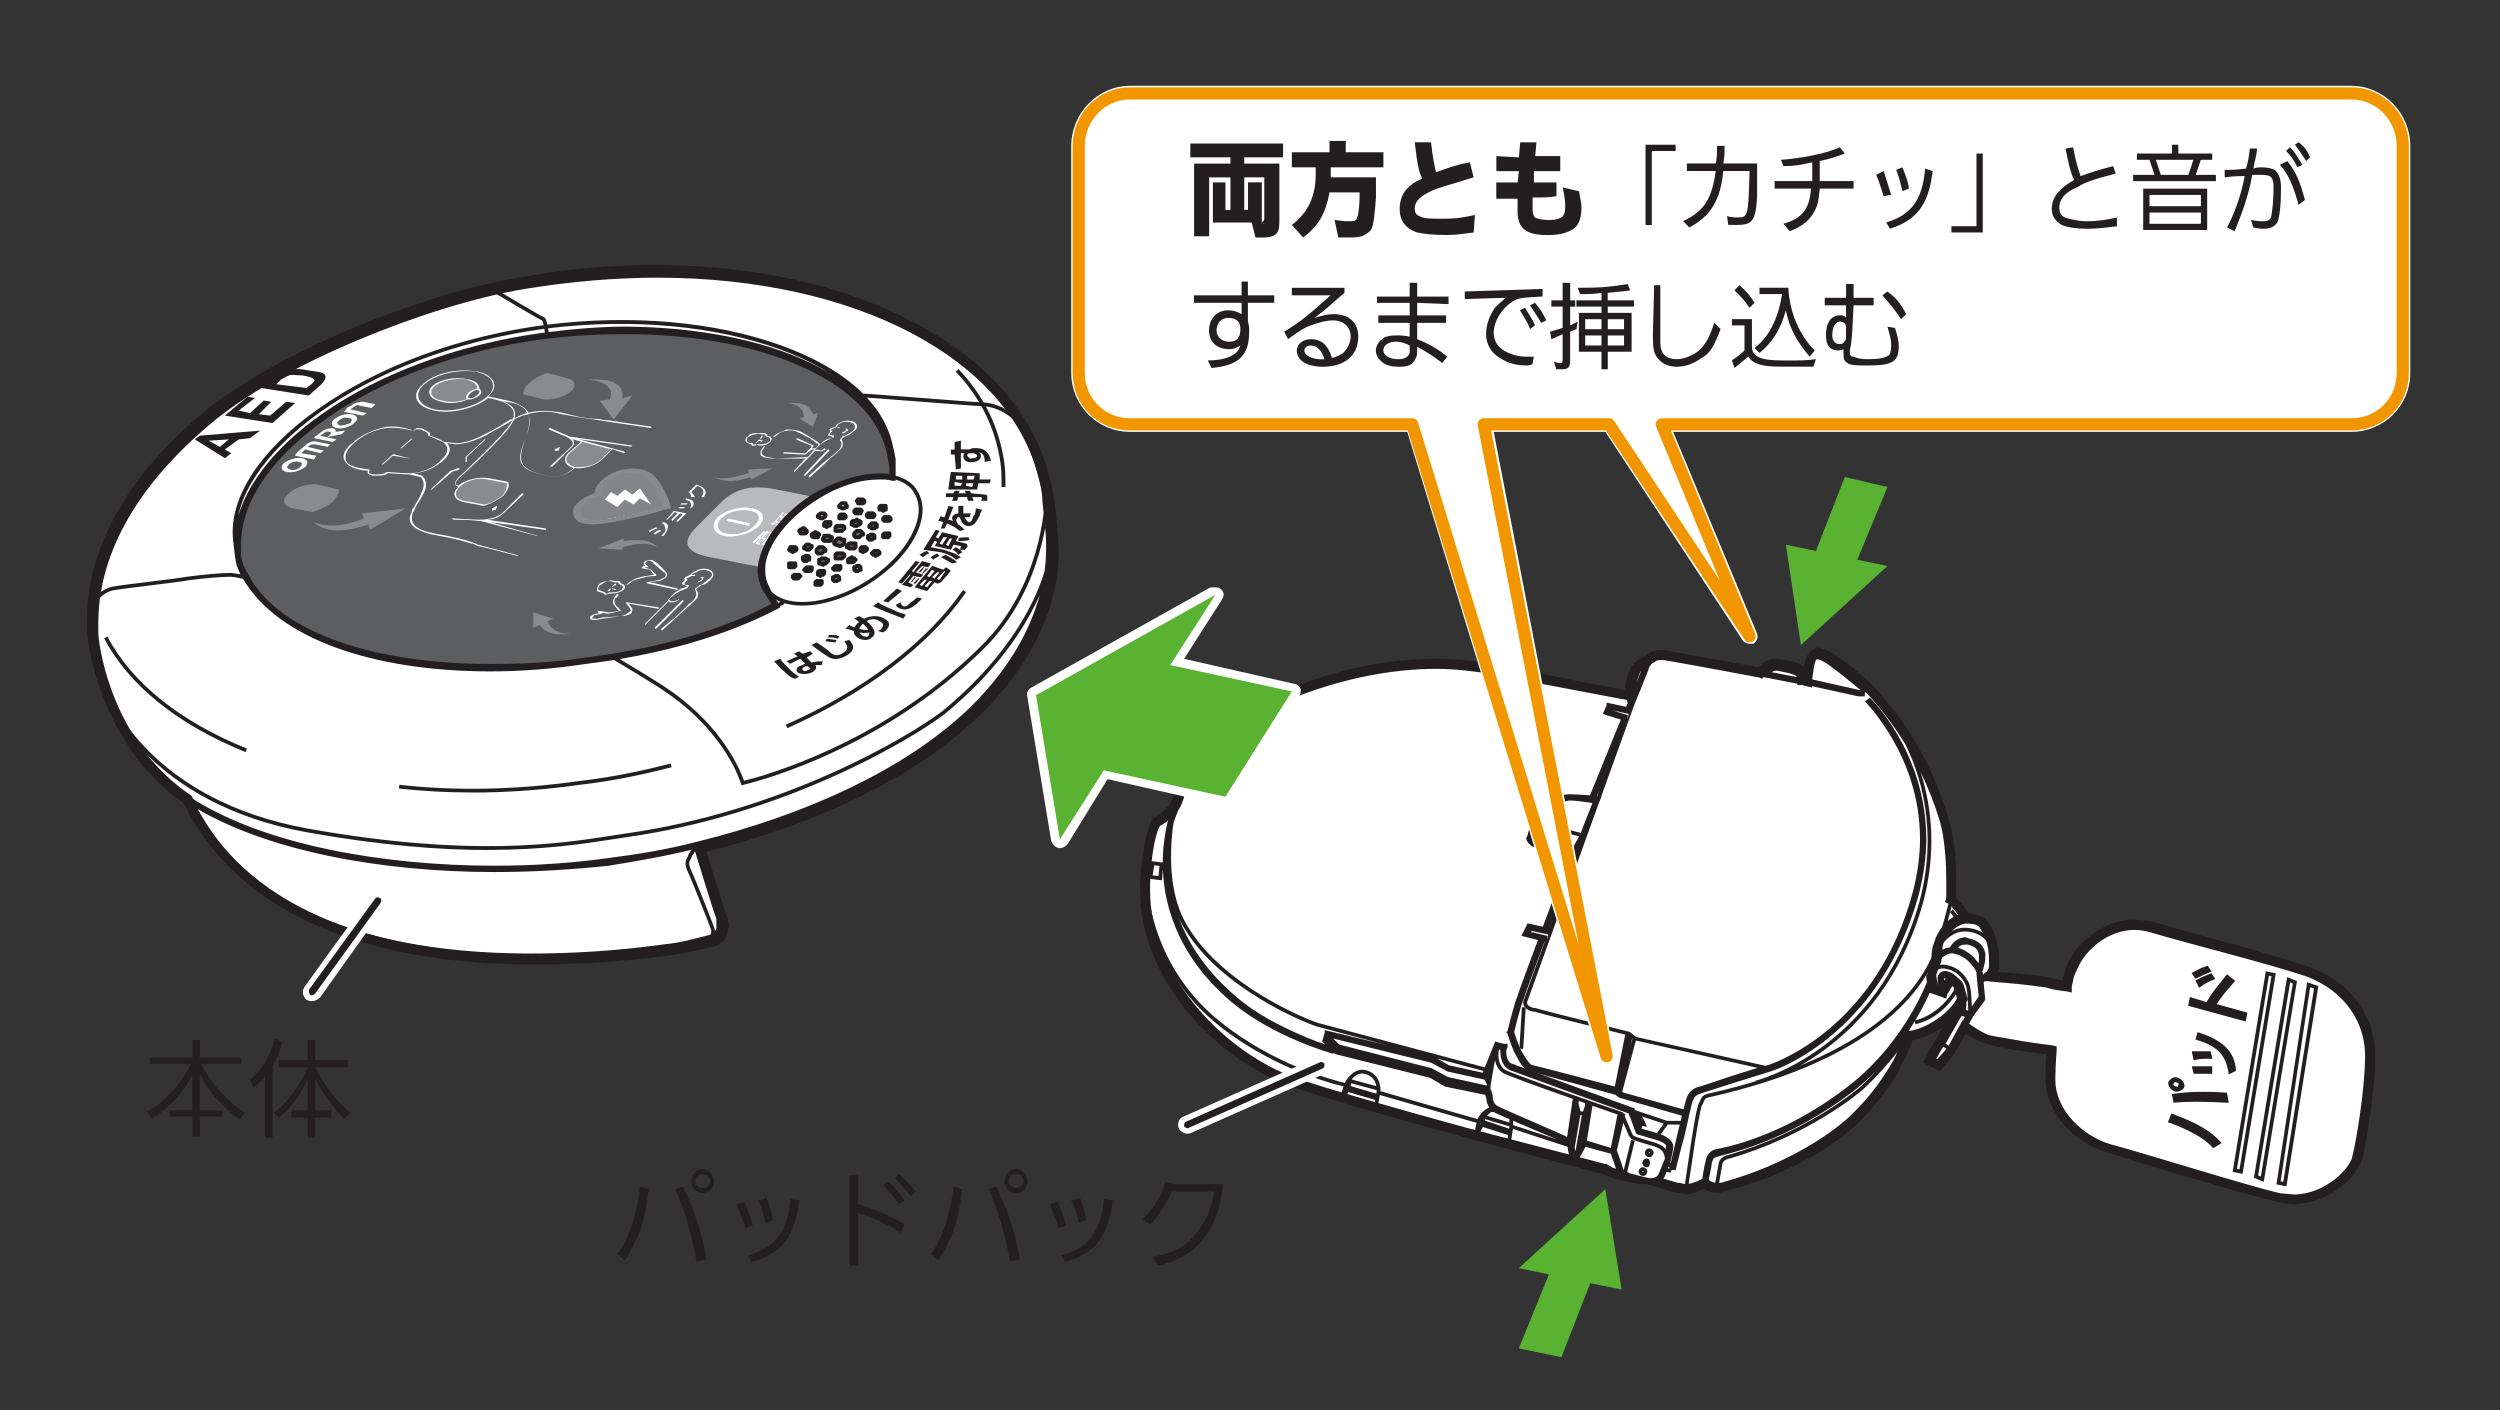 <svg xmlns="http://www.w3.org/2000/svg" viewBox="0 0 390 220"><rect x="0" y="0" width="390" height="220" fill="#333333" stroke="none"/><defs><clipPath id="a"><path fill="none" d="M17.69-187.69h54.89v10.19h-54.89z"/></clipPath><clipPath id="b"><path fill="none" d="M17.69-232.06h8.22v54.57h-8.22z"/></clipPath></defs><path d="M66.67 63.11s-36-56.04-40.76-75.27c-4.77-19.06-6.9-39.61-8.05-54.56-1.15-15.12-5.59-115.21-5.59-115.21" stroke="#231f20" stroke-linecap="round" stroke-miterlimit="10" stroke-width=".82" fill="none" clip-path="url(#a)"/><path d="M19.99 63.93s-38.13-64.26-42.07-115.21c-4.11-51.11-9.2-199.36-9.2-199.36" stroke="#231f20" stroke-linecap="round" stroke-miterlimit="10" stroke-width=".82" fill="none" clip-path="url(#b)"/><path d="M42.91 162.04c-.98 3.13-1.96 4.69-3.91 6.45l.59 1.17c.78-.78.98-.78 1.76-1.76v9.58h1.17v-11.15c.78-1.37.98-2.15 1.56-3.72l-1.17-.59zm.59 3.33v1.17h4.5c-1.37 2.93-2.93 5.28-5.28 7.04l.78.78c2.15-1.76 3.33-3.52 4.5-6.06v4.89h-2.54v1.17h2.54v3.13h1.17v-3.13h2.54v-1.17h-2.54v-4.89c1.37 2.54 2.74 4.3 4.5 6.26l.98-.98c-2.35-1.96-3.91-4.11-5.48-7.04h5.09v-1.17h-5.09v-3.13h-1.17v3.13h-4.5zm-17.02 8.8h3.52v3.13h1.17v-3.13h3.52v-.98h-3.52v-5.67c1.37 2.74 3.72 5.48 6.26 7.04l.78-.98c-2.93-1.96-4.89-4.11-6.85-7.63h6.26v-.98h-6.45v-2.74h-1.17v2.74h-6.65v.98h6.45c-1.76 3.33-3.91 5.87-6.85 7.43l.78 1.17c2.93-1.96 4.89-4.11 6.26-6.85v5.48h-3.52v.98zM181.78 184.33c-.59 2.15-1.56 3.91-3.52 5.87l1.17.78c1.37-1.37 2.54-3.13 3.33-5.09h6.65c-.39 2.74-1.37 4.89-2.93 6.65-1.76 2.15-3.52 2.93-6.65 3.52l.78 1.37c6.06-1.17 9.58-5.67 10.17-12.71h-7.63l-1.37-.39zm-14.67 2.93c.78 1.56.78 1.96 1.17 3.52l1.17-.39c-.2-.98-.39-2.15-.98-3.52l-1.37.39zm5.09-.2c-.39 4.89-2.35 7.63-6.65 8.8l.59.98c4.69-1.17 6.85-4.11 7.43-9.58l-1.37-.2zm-8.41.78c.59 1.56.98 2.35 1.37 3.72l1.17-.39c-.39-1.17-.78-2.54-1.37-3.72l-1.17.39zm-5.28-4.69c.59 0 1.17.39 1.17 1.17 0 .59-.59.98-1.17.98s-1.17-.39-1.17-.98c0-.78.59-1.17 1.17-1.17zm0-.78c-.98 0-1.76.78-1.76 1.96 0 .98.78 1.76 1.76 1.76s1.76-.78 1.76-1.76-.78-1.96-1.76-1.96zm-4.3 3.13c1.37 2.93 2.74 7.43 3.33 11.34l1.56-.39c-.59-3.72-1.96-8.02-3.72-11.34l-1.17.39zm-5.48-.39c-.39 4.11-1.76 8.21-3.52 10.56l1.17.98c.78-1.37 1.17-1.96 2.15-4.11.78-1.96 1.17-3.72 1.56-7.04l-1.37-.39zm-9.19-1.37c.98.98 1.37 1.37 2.54 2.93l.78-.78c-.98-1.17-1.56-1.76-2.54-2.74l-.78.59zm-1.76 1.17c.98.98 1.37 1.56 2.54 2.93l.78-.59c-1.17-1.56-1.56-2.15-2.54-2.93l-.78.59zm-5.28-1.56v14.08h1.37v-8.21c2.35.78 4.3 1.56 6.65 3.13l.59-1.37c-2.35-1.37-4.69-2.35-7.24-3.13v-4.5h-1.37zm-14.28 3.91c.78 1.56.78 1.96 1.17 3.52l1.17-.39c-.2-.98-.39-2.15-.98-3.52l-1.37.39zm5.09-.2c-.39 4.89-2.35 7.63-6.65 8.8l.59.98c4.69-1.17 6.85-4.11 7.43-9.58l-1.37-.2zm-8.41.78c.59 1.56.98 2.35 1.37 3.72l1.17-.39c-.39-1.17-.78-2.54-1.37-3.72l-1.17.39zm-5.28-4.69c.59 0 1.17.39 1.17 1.17 0 .59-.59.98-1.17.98s-1.17-.39-1.17-.98c0-.78.59-1.17 1.17-1.17zm0-.78c-.98 0-1.76.78-1.76 1.96 0 .98.78 1.76 1.76 1.76s1.76-.78 1.76-1.76-.78-1.96-1.76-1.96zm-4.3 3.13c1.37 2.93 2.74 7.43 3.33 11.34l1.56-.39c-.59-3.72-1.96-8.02-3.72-11.34l-1.17.39zm-5.48-.39c-.39 4.11-1.76 8.21-3.52 10.56l1.17.98c.78-1.37 1.17-1.96 2.15-4.11.78-1.96 1.17-3.72 1.56-7.04l-1.37-.39z" fill="#231f20"/><path fill="#5ab233" d="M236.93 197.83l4.7.98-4.7 11.54 6.65 1.37 4.5-11.54 4.89.98-2.54-15.65-13.5 12.32zM278.6 84.97l2.34 15.65 13.5-12.32-4.7-.98 4.7-11.34-6.65-1.57-4.5 11.54-4.69-.98z"/><path d="M110.19 50.36c-19.75-4.3-48.31 2.93-64.15 16.82-16.63 14.67-12.91 30.9 9.39 35.4 22.69 4.5 49.29.59 66.7-8.41-2.35-.78-3.13-2.93-2.15-5.48l-9.19-1.96c-3.72-.78-4.3-2.15-1.96-4.5l3.52-3.52c2.35-2.35 4.89-3.13 8.61-2.35l8.8 1.96c3.52-1.96 7.24-3.13 9.98-2.93 1.96-10.76-9.19-20.73-29.53-25.04zm-9 24.84c.98 1.17 1.76 3.33 1.96 3.72-.78.2-4.89 1.37-7.63 1.96-3.13.39-4.5.2-4.89-.98 0-.39.2-.98.59-1.37.78-.59 1.76-1.17 2.93-1.37h.2v-.2c-.39-.39-.39-1.17.39-1.76.39-.39 1.17-.78 1.76-.98 2.15-.78 3.52-.39 4.69.98z" fill="#8a8b8e"/><path d="M94.74 75.2c-.78.59-.78 1.37-.39 1.76v.2h-.2c-1.17.2-2.15.78-2.93 1.37-.39.39-.59.98-.59 1.37.39 1.17 1.76 1.37 4.89.98 2.74-.59 6.85-1.76 7.63-1.96-.2-.39-.98-2.54-1.96-3.72-1.17-1.37-2.54-1.76-4.69-.98-.59.2-1.37.59-1.76.98z" fill="#231f20"/><path d="M110.19 50.36c-19.75-4.3-48.31 2.93-64.15 16.82-16.63 14.67-12.91 30.9 9.39 35.4 22.69 4.5 49.29.59 66.7-8.41-3.91-1.37-3.33-6.06 1.37-11.15 4.69-4.69 11.74-8.02 16.23-7.63 1.96-10.76-9.19-20.73-29.53-25.04zm-23.86 46.16l-.98.39c.59.78.98 1.96 3.72 1.96-3.13.39-4.11-.39-4.89-1.37l-.98.39v-2.35l3.13.98zm-.98-38.34l2.93.78c1.37.2 1.76 1.17.78 2.15-.98.78-2.93 1.37-4.3 1.17l-3.13-.78c0-.59.2-1.17.98-1.76.59-.59 1.56-1.17 2.74-1.56zm-39.7 21.12c-1.56-.39-1.76-1.37-.59-2.35.98-.98 3.13-1.56 4.5-1.37l3.33.78c0 .59-.39 1.17-.98 1.96-.78.59-1.96 1.17-3.13 1.56l-3.13-.59zm12.13 3.33l-.39-.78c-5.87 1.96-7.63.2-8.61-.39 1.37.39 3.72 1.17 8.02-.59l-.39-.78 6.85-.78-5.48 3.33zm44.79 2.74c-1.96-.98-3.91-.39-5.48 0v.39l-3.72-.2 3.91-1.56v.39c1.96-.2 4.11-.39 5.28.98zm-30.32-7.04c-1.37-.39-1.76-1.37-.59-2.35.98-.98 2.93-1.56 4.3-1.17l3.33.59c0 .59-.2 1.17-.98 1.96-.78.59-1.76 1.17-2.93 1.56l-3.13-.59zm46.55 3.72c-1.37 1.37-4.11 2.35-6.06 1.96-1.96-.59-2.54-1.96-1.17-3.33s4.11-2.15 6.06-1.76c1.96.39 2.35 1.76 1.17 3.13zm-16.43-7.43c1.37 1.56 2.15 3.91 2.15 4.11l.2.59-1.17.2c-.2.2-4.69 1.37-8.21 1.96-2.15.39-5.48.78-5.87-1.17-.2-.59 0-1.37.78-1.96.59-.59 1.37-.98 2.35-1.37l.2-.2v-.2c0-.39.39-.98.98-1.56.59-.59 1.56-1.17 2.54-1.56 3.72-.98 5.28.2 6.06 1.17zm-12.91-1.76c-1.37-.2-1.56-1.17-.59-2.15l1.96-1.96 4.69 1.37-1.76 1.56c-.98.98-2.74 1.56-4.3 1.17zm27.77 1.96l-.2-.39c-1.76.59-3.91.98-5.67 0 2.35.59 4.11-.39 5.48-.59l-.2-.59 3.91-.2-3.33 1.76zm-44.2-12.71v.2h-.2c-1.17.39-2.74.59-3.91.39-1.76-.39-2.35-1.56-1.37-2.54 1.17-.98 3.52-1.37 5.28-.98 1.17.2 1.96.78 1.76 1.56h-.2l-1.17.59c-.39.39-.39.59-.2.78zm25.62-.39l-2.93 3.72-2.15-2.93 1.56-.2c.98-2.35-1.96-2.93-3.33-3.13 1.76 0 5.67-.2 5.28 2.93l1.56-.39zm28.95 2.74l-.78 2.15-2.15-1.37.78-.2c-.2-.78-.2-1.76-2.54-2.15 2.93-.2 3.52.78 3.91 1.76l.78-.2z" fill="#5d5e60"/><path d="M112.34 78.52l-3.72 3.72c-2.35 2.35-1.76 3.91 2.15 4.69l9 1.76c.59-1.76 1.96-3.52 3.72-5.48 1.96-1.96 4.11-3.72 6.45-5.09l-8.8-1.76c-3.91-.78-6.45-.2-8.8 2.15z" fill="#b9babd"/><path fill="#fff" d="M117.04 81.65l-.2.39-3.52-.78.2-.39 3.52.78zM112.54 80.87c.98-.98 2.93-1.56 4.5-1.17 1.37.2 1.76 1.17.78 2.15-.98 1.17-2.93 1.76-4.5 1.37-1.37-.2-1.76-1.37-.78-2.35zm-.59-.2c-1.17 1.37-.59 2.54.98 2.93 1.76.39 4.3-.39 5.48-1.56s.59-2.54-1.17-2.74c-1.56-.39-3.91.2-5.28 1.37zM109.61 90.45c-.39.39-.59.39-.78.39l.2-.2s.2 0 .39-.2l.2-.2h-.2l-.2-.2h.59l-.2.39zM108.43 89.86h-.59v-.19h.59v.19zM108.43 89.08c-.39.2-.78.59-.78.59l-.78.39c0 .2-.2.2-.2.2l.2.2-.39.39c-.2.2 0 .39.2.39l.59.2-.39.2c-1.17.2-2.54 1.56-2.74 2.15l-3.52 3.52v.2l.2-.2 3.52-3.52.2.2c.39 0 .78 0 1.37-.39v-.2l-.2.2c-.39.2-.59.2-.98.2l-.39-.2c.39-.59 1.76-1.56 2.74-1.76l.39-.39v-.2h-.59q-.2-.2 0-.39l.39-.39-.2-.2.78-.39v-.2s.2-.2.78-.39c.78-.59 1.56-.39 1.96-.2.59.2.78.78-.2 1.37-.39.39-.78.59-.98.78-.2 0-.39 0-.39.2 0 0-.78.39-.59.59.39.59.2 1.17-.59 1.96l-.39.2c-.39.59-1.37 1.37-1.96 1.96l-2.35 1.96v.2h.2l2.35-2.15c.59-.59 1.56-1.37 1.96-1.76l.39-.39.2-.2c.59-.39.98-1.17.39-1.76v-.2s.2-.2.59-.39l.2-.2c.39 0 .78-.2 1.17-.59.98-.78.78-1.37.2-1.76-.39-.2-1.37-.39-2.35.2zM102.37 98.08l4.3-4.3-.19-.2-4.31 4.3v.2h.2zM95.13 92.6h.2c.2 0 1.17 0 1.96-.59.59-.59-.2-.98-.39-.98l-.2-.2c.2 0 0-.2-.2-.2h-.59c-.2 0-.59-.2-.98 0-.78 0-1.37.39-1.56.59 0 .2-.39.59-.2.98.2.2.78.2.98.39 0 0 .2 0 .2.2.39 0 .59-.2.78-.2zm-.78-.2s-.59-.2-.98-.39c-.2-.2.2-.59.2-.78h.2s.39-.39.98-.59c.59 0 .98.2 1.17.2h.39q.2 0 .2.2s.2 0 .2.2c.2 0 .78.2.2.78-.39.39-1.17.39-1.37.39h-.59c0 .2-.2.2-.39.2l-.2-.2zM98.46 95.73c.2-.39.2-.59.2-.78l-.59-.78 4.5.78h.2v-.2l-4.89-.78h-.2v.2s.59.59.59.78c.2.2.2.39-.2.59-.2.2-.59.39-1.17.59l-2.93.2-.78.2c-.39 0-.98 0-.78-.2l.2-.2c0-.2.2-.2.39-.2l.78-.2h.2v-.2h-.39l1.17.2h.2l1.76-.39h.2s-.39-.59-.78-.78c-.2-.39-.39-.78-.2-1.17.39-.2.59-.59.59-.59l-.2-.2-.2.2s-.2.2-.39.59c-.2.39-.2.78.2 1.17l.59.78-1.56.2-1.17-.2h-.59l.2.39h-.39l-.59.2c-.2.2-.39.2-.39.39 0 .39.39.39.98.39l.98-.2 2.93-.39c.59 0 1.17-.2 1.56-.39zM97.67 91.23h.2s.39-.2.78-.59c.39-.2 1.17-.39 1.96-.59.59-.2 1.76-.2 1.76-.2v-.2l-.78-.78-1.17-.39h.78l-.39-.39-.2-.2.39-.39c.39-.2.78.2.78.2l.39.39 1.37 1.17c.39.2.39.39.2.78l-.78.39c-.59.2-1.96.39-1.96.39h-.2l.2.2 4.5.98h.2v-.2l-4.3-.98 1.56-.2c.39-.2.78-.39.98-.59.2-.39.2-.59-.2-.98l-1.17-1.17-.59-.39c-.2-.2-.78-.2-1.17 0-.2 0-.39.2-.39.39v.2l.2.2c-.2 0-.39 0-.39.2-.2 0-.2.2 0 .2l1.17.2.59.78c-.2 0-.78.2-1.37.2-.98.2-1.56.39-2.15.78-.39.2-.78.59-.78.59zM95.13 92.21l.2-.39.58.2h.2l-.2-.2h-.78l-.39.39h.39zM95.72 91.43l.39-.2v-.19h-.2l-.39.39v.19l.2-.19zM118.02 69.33l.39.2c.2 0 1.17 0 1.76-.59.59-.59-.2-.98-.39-.98h-.2c.2-.2 0-.2-.2-.39h-1.56c-.78 0-1.17.39-1.17.59h-.2c0 .2-.39.59 0 .78 0 .2.59.39.78.39 0 .2.2.2.2.2.39 0 .59 0 .59-.2zm-.59 0v-.2s-.59 0-.78-.2c-.39-.2 0-.59 0-.78h.2s.39-.39.98-.39c.39-.2.98 0 .98 0h.39c.2 0 .2.2.2.2l.2.2c.39 0 .78.2.39.78-.59.39-1.17.39-1.56.39h-.98zM118.02 69.13l.39-.39.39.2.19-.2-.58-.19-.2.19-.39.39h.2zM118.8 68.35l.19-.2v-.19h-.19l-.2.39v.2l.2-.2zM130.92 66c-.39.2-.59.39-.59.59-.2 0-.39.2-.78.2 0 .2-.2.2-.2.2l.2.2-.2.39c-.2.2-.2.39 0 .39l.59.2-.2.2c-.59 0-1.37.39-1.76.98l-.39-.39c-.59-.39-1.76-1.17-2.54-1.56s-1.56-.39-2.35-.39l-1.37.59c-.39.2-.78.59-.78.59h.2s.39-.2.78-.59c.39-.2.78-.39 1.17-.39.78-.2 1.37 0 2.15.39.78.39 1.96.98 2.54 1.56.2 0 .39.2.2.39l-.39.39h-.59l.39-.39-2.54-1.17h-.2v.2l2.35.98c0 .2-.2.39-.39.59l-.59.59-3.33-.2-.2.2 3.52.2.2-.2s.59-.39.78-.59h.39l-.78.98c-.2.2-.59.2-.78.2h-.2l-4.11.2c-1.17-.2-1.76-.2-2.15-.59-.2-.2-.2-.39 0-.78.2-.2.39-.59.39-.59h-.2s-.2.39-.39.59c-.2.39-.2.78 0 .98.39.2.98.39 2.15.39h4.3c.2 0 .39 0 .59-.2l-1.96 2.15v.2l.2-.2 3.13-3.13h.39c.2 0 .59.2 1.17-.2v-.2h-.2c-.39.39-.59.39-.98.2h-.39c.39-.59 1.76-1.56 2.54-1.76l.39-.2v-.2l-.59-.2q-.2 0 0-.2l.39-.39h-.2v-.2l.78-.39.39.2.2-.2h-.59s.2-.39.59-.59c.78-.39 1.56-.2 1.96 0s.59.78-.2 1.37c-.39.2-.78.39-.98.59h-.39c0 .2-.59.59-.39.78.39.39.2 1.17-.59 1.76l-.2.2-1.96 1.56-2.15 1.96v.2h.2l2.15-1.96c.59-.59 1.37-1.37 1.96-1.76l.2-.2.2-.2c.59-.39.78-1.17.39-1.76l.39-.39.39-.2c.2 0 .59-.2.98-.59.98-.59.78-1.17.2-1.56-.39-.2-1.37-.39-2.35.2zM125.64 74.22l3.72-3.91v-.2h-.2l-3.71 3.91v.2h.19zM131.9 67.18c-.2.2-.39.2-.39.2l-.2.2h.2s.39 0 .59-.39h.2v-.2l-.39-.2v.2h.2l-.2.2zM102.17 83.41l-.2-.2c.2-.2.59-.39.98-.59l.2.2c-.39.2-.78.39-.98.59zm.98.2c.59-.59.78-.98.59-1.37 0-.2-.2-.59-.59-.59l.39-.2c.59.2.78.59.59.98 0 .39-.2.59-.59 1.17h-.39zm-1.76-.59l-.2-.2 1.17-.59.2.2c-.59.2-.98.39-1.17.59zM105.5 81.26l.98-.98-.4-.2-1.17 1.18-.19-.2.97-.98-.39-.19-1.17 1.17h-.2l1.18-1.37 1.95.39-1.37 1.37-.19-.19zM105.89 79.3v-.2h.98l-.2.2h-.78zm1.76 0c.2-.39.2-.78 0-.98 0-.2-.39-.2-.78-.39l.2-.2c.39.2.78.2.98.39.2.2.2.59 0 .98l-.39.2zm-1.56-.59l.2-.2h.98l-.2.2h-.98zM108.43 77.54h-.59c0-.2-.2-.59-.39-.78l1.17-1.17c.59.2.98.39 1.17.59.39.39.39.78 0 1.37h-.39c.59-.78.39-1.37-.59-1.76l-.98.98c.2.2.39.39.59.78zM81.44 76.96l-3.13 3.13c-.78.59-1.96.98-3.52.98-.98 0-3.91-.2-4.11-.2h-.2l.2.2s2.93 0 3.91.2h.39l8.8 2.35h.2l-7.43-2.15 8.41 1.17h.2v-.2l-9.19-1.37c.98 0 1.96-.39 2.54-.98l3.13-2.93v-.2h-.2zM70.49 73.63l1.17-.39v-.2h-.2l-1.17.39-3.13 2.94h.2l3.13-2.74zM72.83 72.07v-.79l2.94-2.73h-.2l-2.93 2.73v.79h.19zM61.29 70.89l-1.76 1.57h.2l1.56-1.37 2.35.39h.2l-2.35-.59h-.2zM64.03 68.55l-1.56 1.36h.19l1.57-1.36v-.2l-.2.2zM77.53 79.11v-.2l-.39.2-.39.19v.39l.58-.19.2-.39zM86.53 70.11v.2h.58l.2-.4v-.19l-.39.19-.39.2zM74.4 57.98c-2.74-.59-6.65.2-8.41 1.96-1.96 1.56-1.17 3.52 1.76 4.11 2.74.59 6.45-.39 8.41-1.96 2.15.39 4.5 1.17 3.91 3.13l-.2.2h-.2l-.98.59c-.59.39-1.56.98-3.13 1.76-2.54 1.37-4.11 1.37-4.3 1.37l-1.96-.2c-.59-.39-1.96-.98-2.35-.98.39-.39.2-.39-.78-.98-.39-.2-.78-.2-1.17-.2l-.59.39c-.39-.2-2.15-.78-4.11-.59-3.13.59-5.28 2.35-5.28 2.54-.2 0-2.35 1.76-.98 3.13.78.98 2.74 1.17 3.33 1.17v.39c.2.2.39.39.98.39 1.37 0 1.76 0 2.15-.39.39 0 2.35.2 3.33.2l1.76.39s.98.78.2 2.35c-.39 1.17-.98 1.76-1.17 2.35-.2.2-.39.39-.39.59v.2c-.39.78-1.17 2.54 3.33 3.52 3.33.59 4.69.98 5.87 1.37.39 0 .78.2.98.39 1.37.2 6.26 1.56 6.26 1.56h.2c0-.2-5.09-1.37-6.26-1.76-.39-.2-.59-.2-.98-.39-1.17-.39-2.54-.78-5.87-1.37-4.3-.78-3.52-2.54-3.33-3.33l.2-.2.2-.59c.39-.59.78-1.17 1.37-2.35.78-1.76-.39-2.54-.39-2.54l-1.37-.39c.98 0 2.93-.39 4.69-1.96 1.56-1.37.98-2.35.59-2.74l1.37.2c.2 0 1.96 0 4.69-1.37 1.56-.98 2.54-1.37 3.13-1.76l.98-.59h.2v-.2l-.39.59c-.98 1.76-7.43 7.82-7.43 7.82-1.17.98-1.76 1.76-.78 2.15-.98.98-.78 1.96.78 2.35l3.13.59h.2c1.17-.39 2.15-.98 2.93-1.56.59-.78.98-1.37.78-1.96v-.2l-3.13-.59c-1.56-.2-3.52.2-4.69 1.17-.78-.2-.39-.78.78-1.76.2-.2 6.65-6.06 7.63-8.02l.39-.59c.39-.2 1.17-.59 2.15-.78.2.78.2 1.96-.39 3.52-1.37 3.52-1.76 5.09 3.13 6.06 1.76.39 3.13 0 4.5-1.17 1.37.2 3.33-.39 4.3-1.37l1.56-1.56 1.76.59h.2v-.2l-7.24-1.96 8.21 1.17.2-.2h-.2l-9.58-1.37-.39-.2c-.59-.2-2.74-1.17-2.74-1.17l-.2.2s2.15.98 2.74 1.17c1.17.59 1.37 1.17.59 1.76l-3.13 2.93h.39l2.93-2.93c.59-.39.59-.98.2-1.37l1.37.39-1.96 1.76c-.98.98-.59 1.96.78 2.35-1.17 1.17-2.54 1.56-4.3 1.17-4.69-.98-4.3-2.54-3.13-6.06.59-1.37.78-2.54.39-3.52 1.37-.39 3.13-.59 5.09 0 3.13.59 4.69.78 6.06.98l1.17.2c1.37.2 6.65.98 6.65.98h.2v-.2c-.2 0-5.48-.78-6.65-.98-.39 0-.78 0-1.37-.2-1.37 0-2.93-.2-5.87-.98-2.15-.39-3.91-.39-5.28 0-.39-.78-1.56-1.56-3.52-1.96l-2.74-.59c1.76-1.56.98-3.33-1.76-3.91zm-5.67 13.89c-1.96 1.96-4.69 1.96-4.89 1.96-.98 0-3.33-.2-3.33-.2h-.2q-.39.39-1.76.39c-.59 0-.78-.2-.98-.2v-.39h.2l-.2-.2s-2.54-.2-3.33-.98c-1.17-1.37.98-3.13.98-3.13s1.96-1.96 5.09-2.35c1.96-.2 3.91.39 3.91.39h.39s.2-.2.39-.2c.39 0 .78 0 .98.2q.98.39.78.78s1.76.78 2.35.98c0 .2 1.76.98-.39 2.93zm7.24 2.93l3.13.59c0 .59-.2 1.37-.78 1.96-.78.59-1.76 1.17-2.74 1.37l-3.13-.59c-1.37-.2-1.76-1.17-.78-2.15s2.93-1.56 4.3-1.17zm12.91-4.11l1.96-1.76 4.5 1.17-1.56 1.56c-.98.98-2.74 1.37-4.11 1.17-1.37-.39-1.76-1.17-.78-2.15zm-9.98-8.02c1.76.2 2.93.78 3.33 1.76-.78.2-1.56.59-1.96.78.39-1.56-.78-2.35-2.35-2.74l.98.2zm-2.93-.78c-1.76 1.56-5.48 2.54-8.21 1.96-2.54-.59-3.33-2.35-1.56-3.91 1.76-1.56 5.28-2.35 8.02-1.96 2.74.59 3.52 2.35 1.76 3.91zM67.55 60.13c-1.17.98-.59 2.15 1.37 2.54 1.17.39 2.93.2 4.11-.39.39.2 1.17-.2 1.76-.59.39-.39.39-.78 0-.98 0-.78-.59-1.37-1.96-1.56-1.76-.39-4.11 0-5.28.98zm6.85 1.56c-.39.2-.78.59-1.17.39-.39 0-.2-.39.2-.78.2-.2.78-.59 1.17-.39.39 0 .2.39-.2.78zm0-.98c-.39 0-.98.2-1.37.59-.39.39-.39.78-.2.98-1.17.39-2.54.59-3.91.2-1.56-.2-2.15-1.37-1.17-2.15.98-.98 3.33-1.37 4.89-1.17 1.37.39 1.96.98 1.76 1.56zM46.82 72.85c-.39.39-.98.59-1.56.39-.59-.2-.59-.39-.2-.78.39-.39 1.17-.59 1.56-.39.59 0 .59.39.2.78zm.78 0c.59-.59.39-1.17-.39-1.37-.98-.2-2.15.2-2.93.78-.59.59-.39 1.17.39 1.37.98.2 2.15-.2 2.93-.78zM55.23 66c-.59.59-1.76.98-2.74.78-.78-.2-.98-.78-.39-1.37.78-.59 1.96-.98 2.74-.78.98.2 1.17.78.39 1.37zm-.59 0c.39-.39.2-.78-.2-.78-.59-.2-1.17 0-1.56.39-.39.2-.39.59.2.78.39 0 1.17-.2 1.56-.39zM46.04 71.09l2.93.59.39-.59-2.35-.39.59-.59 2.35.59.59-.39-2.54-.59.2-.2c.2-.2.59-.2.98-.2l1.96.39.39-.39-1.96-.39c-.59-.2-1.37 0-1.76.39l-1.37 1.17c-.2.2-.39.39-.39.59zM53.67 64.24l2.93.59.59-.39-2.54-.59.59-.39c.2-.2.59-.39.78-.2l1.96.39.59-.59-1.96-.39c-.59 0-1.37.2-1.76.59l-.78.39c0 .2-.2.39-.39.59zM48.97 68.35l2.93.59.59-.39-2.54-.59.59-.39c.2-.2.59-.39.78-.2.39 0 .39.2.2.39l-.39.39 2.15-.39.59-.59-1.56.2c.2-.2 0-.39-.39-.59-.59 0-1.37.2-1.76.59l-.78.59c-.2 0-.2.2-.39.39zM103.15 78.91c-.78.2-4.89 1.37-7.63 1.96-3.13.39-4.5.2-4.89-.98 0-.39.2-.98.59-1.37.78-.59 1.76-1.17 2.93-1.37h.2v-.2c-.39-.39-.39-1.17.39-1.76.39-.39 1.17-.78 1.76-.98 2.15-.78 3.52-.39 4.69.98.98 1.17 1.76 3.33 1.96 3.72zM118.21 84.58l.39.2-.2.2-.59-.2.78-.78h-.2l-.78.78-.2-.2 1.76-1.76.2.2-.78.78h.2l.78-.98.78.2-.2.2h-.59l-.59.59.59.2-.2.2-.59-.2-.59.59zm2.35-.2l-.78.78-.98-.2 1.56-1.76.98.2.2-.2c.2 0 .39.2.39.2s0 .2-.2.2l-.59.59c0 .2-.2.2-.39.2h-.2zm-1.96.2h-.2l.39-.39h.2l-.39.39zm.2 0l.39-.39h.2l-.59.39zm.39.2h.2l.59-.59h-.2l-.59.59zm.39 0h.2l.59-.39-.2-.2-.59.59zm.39-.78h.2l.39-.59h-.2l-.39.59zm.39 0l.2.2.39-.59h-.2l-.39.39zm.98-.59l-.59.78h.2v-.2l.59-.39-.2-.2zm-2.15.39l.59-.59-.39.59h-.2zm.78-.39h.2l-.59.39.39-.39zM123.1 82.24l-.39.2c-.2-.2-.59-.2-.98-.39l.39-.2c.39.2.59.2.98.39zm-1.37-.59v.2l-.59.2-.2-.2.78-.2zm-.78-.2v.2c-.2.2-.39.2-.59.2l-.2-.2c.2 0 .59 0 .78-.2zm2.74-.2v-.2h-.59l-.39.39-1.17-.39.39-.2-.39-.2-.39.59.59.2c.59 0 .98.2 1.17.2l.39.2-.39.2s-.2-.2-.39-.2c-.2-.2-.59-.2-.98-.2l-.78-.2 1.37-1.56h.2l-.39.59.2.2.39-.59 1.17.39-.39.39h.78l.2.2-.2.2h-.39zm-.39 0c.2 0 .2.2.39.39h-.39l-.39-.39h.39zm-.78-.98l-.59.78h.2l.78-.59-.39-.2zm.59.2l-.59.59.2.2.59-.78h-.2zm.59.2v-.2h.78l.2.2h-.98z"/><path d="M96.5 74.02c-2.15.78-3.13 2.35-2.35 3.13-1.76.2-3.91 1.56-3.52 2.74.2 1.17 1.76 1.56 4.69.98 3.33-.59 8.02-1.96 8.02-1.96s-.78-2.35-1.96-3.91c-1.17-1.17-2.54-1.56-4.89-.98zm5.09 4.69l-1.76-.98-.98.98-1.37-.78-1.17 1.17-1.96-1.17.98-1.17.98.59 1.17-.98 1.17.78 1.17-.98 1.76 2.54z" fill="#848588"/><path d="M163.59 82.04l-.39-3.91c0-1.37-.59-3.13-.78-4.5-6.06-23.08-40.29-36.77-81.17-29.93-15.65 2.74-38.53 11.93-49.68 21.52-16.23 13.69-17.99 26.6-17.41 33.25.2 3.33 2.54 17.8 14.67 25.82 8.21 17.99 32.08 28.95 74.52 23.67 3.33-.59 4.5-.78 7.63-1.56.78-.2 1.17-1.17 1.17-1.56.2-.39.2-1.17 0-1.76-.2-.78-3.52-11.15-3.52-11.15 17.6-4.5 32.86-11.54 42.64-20.73 9.19-8.61 13.69-19.17 12.32-29.14zm-24.25-7.63c-3.33-.59-8.02.39-12.32 3.13-6.45 4.3-9.78 10.56-7.43 14.28l.78 1.56c.39.59.59 1.17.59 1.17-8.02 4.11-18.39 7.04-29.53 8.61-24.84 3.33-46.36-1.76-52.81-12.91l-.39-.59c-.59-1.37-.78-1.56-.98-2.93-1.96-14.47 19.36-30.51 47.53-34.23 28.17-3.91 52.42 4.69 54.37 19.17.2.98.2 1.76.2 2.74z" fill="#fff"/><path d="M163.59 82.04h-.59l-.39-3.91c0-1.37-.39-2.93-.78-4.3-4.89-18.58-28.75-31.29-59.66-31.29-6.65 0-13.69.59-20.93 1.76-15.45 2.54-38.34 11.93-49.29 21.32-14.86 12.32-17.41 24.06-17.41 30.9v1.96c.2 3.13 2.74 17.41 14.47 25.43h.2v.2c6.65 14.67 23.86 24.64 53.59 24.64 6.26 0 13.1-.39 20.34-1.37 3.52-.39 4.5-.78 7.63-1.56.39 0 .98-.78.98-.98v-1.56c-.39-.78-3.52-11.15-3.52-11.15v-.2l-.2-.39.59-.2c17.41-4.3 32.47-11.34 42.25-20.54 8.02-7.63 12.32-16.63 12.32-25.23 0-1.17 0-2.35-.2-3.52h1.17l.2 3.52c0 9-4.69 18.19-12.71 26.01-9.98 9.19-25.23 16.43-42.83 20.73l-.2-.39.59-.2-.59.2.59-.2s3.33 10.37 3.52 11.15l.2.98s-.2.78-.2 1.17c-.2.39-.59 1.56-1.56 1.76-3.33.78-4.3 1.17-7.82 1.56-7.43.98-14.28 1.37-20.54 1.37-29.93 0-47.53-10.17-54.57-25.23l.59-.2-.39.39c-12.13-8.21-14.67-22.69-14.86-26.21v-1.96c0-7.04 2.74-19.17 17.8-31.88 11.15-9.39 34.03-18.78 49.68-21.32 7.24-1.37 14.28-1.96 21.12-1.96 31.29 0 55.55 12.91 60.63 32.08.39 1.56.78 3.13.98 4.69l.39 3.91h-.59zm-24.25-7.63l-.2.59c-.59-.2-1.17-.2-1.96-.2-2.93 0-6.45.98-9.98 3.33-4.89 3.13-8.02 7.63-7.82 10.95 0 .78.2 1.76.59 2.35l.78 1.76-.39.2.39-.2c.39.39.78.98.78.98l.2.59-.39.2c-8.21 4.3-18.58 7.24-29.93 8.61-5.09.78-10.17 1.17-14.86 1.17-18.39 0-33.05-5.09-38.53-14.28l-.39-.59c-.59-1.37-.78-1.56-.98-3.13l-.2-1.76c.2-14.47 21.12-29.34 48.12-33.05 4.5-.59 9-.98 13.1-.98 22.49.2 40.29 8.02 42.05 20.73v3.33h-.59l.2-.59h-.59v-.78c0-.59 0-1.17-.2-1.76-1.37-11.74-18.58-19.75-40.88-19.75-4.11 0-8.41.2-12.91.78-26.8 3.52-47.33 18.58-47.14 32.08v1.76c.2 1.37.39 1.37.98 2.74l-.39.2.39-.39.39.78-.39.2.39-.2c4.89 8.61 19.36 13.5 37.55 13.5 4.69 0 9.58-.2 14.67-.98 11.15-1.37 21.71-4.3 29.53-8.61l.2.59-.39.2s-.2-.59-.59-1.17l-.98-1.56.59-.2-.59.2c-.39-.78-.78-1.96-.78-2.93 0-3.91 3.33-8.61 8.41-11.93 3.72-2.15 7.43-3.33 10.56-3.33.78 0 1.56 0 2.15.2v.39zM38.3 117.32c-10.57-4.27-18.19-10.4-22.06-17.74l.52-.27c3.8 7.21 11.32 13.25 21.76 17.47l-.22.54zM73.67 123.63c-3.9 0-7.72-.21-11.43-.62l.06-.58c8.85.99 18.3.79 28.09-.59 4.55-.53 9.21-1.42 14.24-2.73l.15.57c-5.06 1.32-9.74 2.22-14.32 2.75-5.73.8-11.35 1.21-16.81 1.21zM122.83 113.6l-.24-.54c12.22-5.43 22.04-12.9 27.65-21.02l.48.33c-5.67 8.21-15.58 15.75-27.9 21.22zM156.84 75.98h-.59c0-1.35 0-2.52-.19-3.87-.79-5.35-3.13-10.1-6.96-14.12l.43-.41c3.91 4.11 6.31 8.97 7.12 14.44.2 1.39.2 2.58.2 3.95zM29.02 123.9c.39.2.98.59 1.17.78 11.15 7.04 29.34 10.37 46.94 10.37 6.06 0 11.93-.39 17.6-1.17 4.69-.59 9.39-1.37 13.89-2.54l.2.98c-4.5 1.17-9.19 1.96-13.89 2.74-5.67.59-11.74.98-17.8.98-17.8 0-35.99-3.33-47.53-10.56-.2-.2-.78-.59-1.17-.78l.59-.78zM37.96 89.81c-.89-1.6-1.37-3.27-1.6-5.59-.68-6.53 4.15-13.97 13.25-20.41 9.5-6.73 22.18-11.4 35.71-13.16 13.2-1.63 26.13-.49 36.42 3.19 10.46 3.75 16.74 9.65 17.7 16.62.2 1.37.4 2.78.19 4l-.58-.1c.19-1.13 0-2.5-.2-3.82-1.89-13.8-26.37-22.64-53.46-19.31-29.3 3.81-49.74 20.53-48.45 32.93.22 2.23.68 3.84 1.53 5.37l-.51.28zM125.21 94.48c-2.62 0-4.76-.82-5.87-2.5l.49-.33c2.26 3.39 9.19 2.92 15.44-1.06 6.29-4 9.58-10.14 7.34-13.68-.52-1.03-1.7-1.81-3.34-2.22l.14-.57c1.81.45 3.13 1.34 3.71 2.5 2.44 3.85-.87 10.22-7.54 14.46-3.53 2.25-7.28 3.39-10.37 3.39zM120.95 94.276l1.171-.586.264.527-1.171.586zM110.69 146.66l-.22-.54c.07-.03.71-.33.42-1.2-.17-.52-3.1-7.95-3.7-9.16-.48-1.13-.14-1.72.06-2.07l.1-.21.03-.13c.2-.41.93-1.32 1.01-1.42l.46.37c-.2.25-.74.95-.92 1.27-.02.15-.1.29-.18.42-.18.31-.4.69-.04 1.53.6 1.2 3.55 8.69 3.72 9.22.38 1.14-.33 1.76-.76 1.93zM14.82 94.29l-.54-.24c.03-.08.87-1.89 3.13-2.51 1.11-.2 3.55-.5 5.91-.79 2.35-.29 4.78-.59 5.85-.78 2.67-.38 5.66-.59 6.7-.59.81 0 2.35.38 2.42.4l-.14.57s-1.54-.38-2.28-.38c-1.03 0-3.98.21-6.61.58-1.07.2-3.51.49-5.87.78-2.35.29-4.78.59-5.85.78-1.96.54-2.71 2.16-2.72 2.18zM85.06 52.34c-.09-.94-.29-2.06-.47-2.33-1-.46-7.61-4.42-8.38-4.88l.3-.5c3.13 1.88 7.94 4.73 8.35 4.86l.11.07c.43.43.62 2.19.67 2.72l-.58.05zM158.67 66s-2.12-2.45-5.27-2.63c-.69 0-6.57-.46-11.77-.86-3.38-.26-6.56-.51-6.8-.51-.46 0-.49.41-.49.49h-.59c0-.43.29-1.08 1.08-1.08.24 0 2.76.19 6.84.51 4.93.38 11.06.86 11.74.86 3.43.2 5.61 2.73 5.7 2.84l-.45.38zM115.66 122.48l-.08-.26c-.02-.08-2.24-7.61-11.23-13.92-2.12-1.54-8.71-5.42-8.78-5.46l.3-.5c.27.16 6.69 3.94 8.83 5.49 8.2 5.76 10.88 12.55 11.37 13.97 2.44-.59 21.59-5.62 37.15-21.18 9.19-9.19 9.69-21.78 9.69-21.9l.59.02c0 .13-.5 12.94-9.87 22.3-16.69 16.69-37.49 21.35-37.7 21.4l-.27.06zM76.12 132.6c-7.38 0-16.59-.68-28.17-2.75-24.91-4.48-31.26-20.75-31.32-20.92l.55-.21c.06.16 6.31 16.13 30.88 20.55 25.41 4.53 39.32 2.35 47.64 1.05.62-.1 1.2-.19 1.75-.27 24.52-3.42 44.08-14.96 49.55-19.11 13.82-11.32 16.1-22.4 16.12-22.51l.58.11c-.02.11-2.33 11.38-16.34 22.86-5.51 4.19-25.19 15.79-49.83 19.23-.55.08-1.13.17-1.75.27-4.56.71-10.79 1.69-19.66 1.69zM39 68.35l-1.76.2-2.15 1.56.98.59-.98.78-4.69-2.93.78-.59 9.39-.78-1.56 1.17zm-6.45.39l1.76.98 1.37-1.17-3.13.2zM42.52 66l-7.43-1.17 3.52-2.94 1.17.2-2.54 1.96 1.76.39 2.15-1.96 1.17.2-1.95 1.95 1.76.2 2.54-2.15 1.37.19-3.52 3.13zM50.73 58.57c.2.39-.2.98-.59 1.37l-1.96 1.76-7.43-1.17 1.96-1.56c.39-.59 1.17-.98 1.96-1.17 1.56-.39 2.54-.2 3.52 0 1.17.2 2.35.2 2.54.78zm-5.67 0l-1.17.59-.78.78 4.69.59.78-.59c.39-.39.59-.59.39-.78-.2-.2-.59-.39-1.76-.59-1.17 0-1.56-.2-2.15 0zM125.84 83.32c-.17 0-.31-.14-.31-.31v-.07l-.09-.09c-.05.04-.12.07-.19.07h-.11c-.04.12-.16.2-.29.2-.17 0-.31-.14-.31-.31v-.2c0-.17.14-.31.31-.31h.11c.04-.12.16-.2.29-.2h.2c.08 0 .16.03.22.09l.39.39c.06.06.09.13.09.22v.2c0 .17-.14.31-.31.31zM137.18 86.65c-.17 0-.31-.14-.31-.31l-.02-.09h-.33l-.11.11c-.12.12-.31.12-.43 0s-.12-.31 0-.43l.2-.2c.06-.06.13-.09.22-.09h.59c.08 0 .16.03.22.09l.2.2c.06.06.09.13.09.22v.2c0 .17-.14.31-.31.31z" fill="#231f20"/><path fill="#6e6f70" d="M134.05 81.85l.2-.2v-.2l-.2-.19h-.19l-.2-.2-.19.2h-.39l-.2.19v.4h.2l.19.19h.39l.2-.19h.19z"/><path d="M133.66 82.35h-.39c-.08 0-.16-.03-.22-.09l-.11-.11h-.07c-.17 0-.31-.14-.31-.31v-.39c0-.08.03-.16.09-.22l.2-.2c.06-.06.13-.09.22-.09h.26l.11-.11c.12-.12.31-.12.43 0l.11.11h.07c.08 0 .16.03.22.09l.2.2c.06.06.09.13.09.22v.2c0 .08-.03.16-.09.22l-.2.2c-.06.06-.13.09-.22.09h-.07l-.11.11c-.06.06-.14.09-.22.09zm-.26-.61h.14l.11-.11.13-.08-.11-.06c-.05.05-.12.07-.2.07h-.27l.09.07.11.11z" fill="#231f20"/><path fill="#6e6f70" d="M129.56 81.85v-.4h-.79l-.19.2v.39h.19l.2.2.19-.2h.2l.2-.19z"/><path d="M128.97 82.54c-.08 0-.16-.03-.22-.09l-.11-.11h-.07c-.17 0-.31-.14-.31-.31v-.39c0-.08.03-.16.09-.22l.2-.2c.06-.06.13-.09.22-.09h.78c.17 0 .31.14.31.31v.39c0 .08-.03.16-.09.22l-.2.2c-.06.06-.14.09-.22.09h-.07l-.11.11c-.06.06-.14.09-.22.09zm.59-.7zm-.66-.08l.07.04.08-.05h-.15z" fill="#231f20"/><path fill="#6e6f70" d="M131.9 80.67v-.19l-.19-.2h-.59l-.2.2v.39h.79l.19-.2z"/><path d="M131.71 81.17h-.78c-.17 0-.31-.14-.31-.31v-.39c0-.08.03-.16.09-.22l.2-.2c.06-.06.13-.09.22-.09h.59c.08 0 .16.03.22.09l.2.2c.06.06.09.13.09.22v.2c0 .08-.03.16-.09.22l-.2.2c-.06.06-.14.09-.22.09zm.2-.5z" fill="#231f20"/><path fill="#6e6f70" d="M134.25 79.89l.2-.2-.2-.19h-.78v.19h-.2v.2l.2.19h.78v-.19z"/><path d="M134.25 80.39h-.78c-.08 0-.16-.03-.22-.09l-.2-.2c-.06-.06-.09-.13-.09-.22v-.2c0-.14.09-.25.21-.29.04-.12.15-.21.29-.21h.78c.08 0 .16.03.22.09l.2.2c.12.12.12.31 0 .43l-.11.11v.07c0 .17-.14.31-.31.31z" fill="#231f20"/><path fill="#6e6f70" d="M134.45 83.41h.19v-.2l-.19-.19-.2-.2h-.59l-.19.2-.2.19v.4l.2.19h.58l.2-.19.2-.2z"/><path d="M134.05 84.11h-.59c-.08 0-.16-.03-.22-.09l-.2-.2c-.06-.06-.09-.13-.09-.22v-.39c0-.08.03-.16.09-.22l.39-.39c.06-.06.13-.09.22-.09h.59c.08 0 .16.03.22.09l.39.39c.06.06.09.13.09.22v.2c0 .17-.14.31-.31.31h-.07l-.3.3c-.06.06-.13.09-.22.09zm-.46-.61h.33l.28-.28-.09-.09h-.33l-.21.21.02.16z" fill="#231f20"/><path fill="#6e6f70" d="M136.4 84v-.39l-.19-.2h-.4l-.19.2h-.2v.39l.2.19h.39l.2-.19h.19z"/><path d="M136.01 84.5h-.39c-.08 0-.16-.03-.22-.09l-.2-.2c-.06-.06-.09-.13-.09-.22v-.39c0-.17.14-.31.31-.31h.07l.11-.11c.06-.06.13-.09.22-.09h.39c.08 0 .16.03.22.09l.2.2c.06.06.09.13.09.22v.39c0 .17-.14.31-.31.31h-.07l-.11.11c-.06.06-.13.09-.22.09zm-.26-.61h.14l.11-.11.09-.06h-.14l-.11.11-.09.06z" fill="#231f20"/><path fill="#6e6f70" d="M136.79 82.24v-.39h-.19v-.2h-.59l-.2.2-.19.19v.2h.19l.2.19h.39l.2-.19h.19z"/><path d="M136.4 82.74h-.39c-.08 0-.16-.03-.22-.09l-.11-.11h-.07c-.17 0-.31-.14-.31-.31v-.2c0-.08.03-.16.09-.22l.39-.39c.06-.06.13-.09.22-.09h.59c.14 0 .25.09.29.21.12.04.21.15.21.29v.39c0 .17-.14.31-.31.31h-.07l-.11.11c-.06.06-.13.09-.22.09zm-.26-.61h.14l.09-.09-.05-.09h-.18l-.09.09.09.09zm-.52-.09z" fill="#231f20"/><path fill="#6e6f70" d="M136.4 80.48v-.2l-.19-.2h-.79v.2h-.19v.2l.19.19h.79l.19-.19z"/><path d="M136.21 80.98h-.78c-.08 0-.16-.03-.22-.09l-.2-.2c-.06-.06-.09-.13-.09-.22v-.2c0-.14.09-.25.21-.29.04-.12.16-.21.29-.21h.78c.08 0 .16.03.22.09l.2.2c.06.06.09.13.09.22v.2c0 .08-.03.16-.09.22l-.2.2c-.06.06-.13.09-.22.09zm.2-.5z" fill="#231f20"/><path fill="#6e6f70" d="M131.51 82.63l.2-.2v-.19l-.2-.2h-.98l-.19.2v.58h.98l.19-.19z"/><path d="M131.32 83.13h-.98c-.17 0-.31-.14-.31-.31v-.59c0-.08.03-.16.09-.22l.2-.2c.06-.06.14-.09.22-.09h.98c.08 0 .16.03.22.09l.2.2c.06.06.09.13.09.22v.2c0 .08-.03.16-.09.22l-.2.2-.2.2c-.06.06-.13.09-.22.09zm.2-.5zm-.87-.11h.55l.17-.17-.72.02v.15zM138.55 84.11h-.78c-.17 0-.31-.14-.31-.31v-.39c0-.17.14-.31.31-.31s.31.14.31.31v.09h.19c.04-.12.16-.2.29-.2h.2c.17 0 .31.14.31.31 0 .14-.09.25-.21.29-.04.12-.16.21-.29.21zM138.75 83.91c-.17 0-.31-.14-.31-.31v-.09h-.35l-.11.11c-.12.12-.31.12-.43 0s-.12-.31 0-.43l.2-.2c.06-.06.14-.09.22-.09h.78c.17 0 .31.14.31.31v.39c0 .17-.14.31-.31.31zM138.94 81.37h-.2c-.17 0-.31-.14-.31-.31l.01-.09h-.2c-.04.12-.16.2-.29.2-.17 0-.31-.14-.31-.31v-.2c0-.17.14-.31.31-.31h.78c.08 0 .16.03.22.09l.2.2c.06.06.09.13.09.22v.2c0 .17-.14.31-.31.31zM138.75 81.56h-.78c-.08 0-.16-.03-.22-.09l-.2-.2c-.06-.06-.09-.13-.09-.22v-.2c0-.17.14-.31.31-.31h.2c.17 0 .31.14.31.31l-.01.09h.36l.11-.11c.12-.12.31-.12.43 0s.12.31 0 .43l-.2.2c-.06.06-.13.09-.22.09zM138.16 79.61c-.17 0-.31-.14-.31-.31v-.09h-.35l-.11.11c-.12.12-.31.12-.43 0s-.12-.31 0-.43l.2-.2c.06-.06.13-.09.22-.09h.78c.17 0 .31.14.31.31v.39c0 .17-.14.31-.31.31zM137.77 80c-.08 0-.16-.03-.22-.09l-.11-.11h-.26c-.17 0-.31-.14-.31-.31v-.39c0-.17.14-.31.31-.31s.31.14.31.31v.09h.09l.1.02.1-.02h.11c.04-.12.16-.2.29-.2.17 0 .31.14.31.31v.2c0 .17-.14.31-.31.31h-.11c-.03.08-.09.14-.17.17l-.12.02zM134.64 78.83h-.78c-.17 0-.31-.14-.31-.31v-.07l-.11-.11c-.09-.09-.11-.22-.06-.33.05-.11.16-.19.28-.19h.2c.17 0 .31.14.31.31l-.01.09h.36l.11-.11c.12-.12.31-.12.43 0s.12.31 0 .43l-.2.2c-.06.06-.13.09-.22.09zM134.84 78.63c-.17 0-.31-.14-.31-.31l-.02-.09h-.37c-.04.12-.16.2-.29.2-.17 0-.31-.14-.31-.31v-.2c0-.17.14-.31.31-.31h.78c.08 0 .16.03.22.09l.2.2c.06.06.09.13.09.22v.2c0 .17-.14.31-.31.31zM132.1 79.41c-.17 0-.31-.14-.31-.31v-.07l-.11-.11-.07-.11h-.17l-.11.11c-.12.12-.31.12-.43 0s-.12-.31 0-.43l.2-.2c.06-.06.13-.09.22-.09h.59c.17 0 .31.14.31.31v.07l.11.11c.06.06.09.13.09.22v.2c0 .17-.14.31-.31.31zM131.71 79.61h-.39c-.08 0-.16-.03-.22-.09l-.11-.11h-.07c-.17 0-.31-.14-.31-.31v-.2c0-.08.03-.16.09-.22l.2-.2c.12-.12.31-.12.43 0 .11.11.12.29.02.41l.09.09h.14l.11-.11c.06-.06.13-.09.22-.09h.2c.17 0 .31.14.31.31s-.14.31-.31.31h-.07l-.11.11c-.06.06-.13.09-.22.09zm-.78-.7zM128.58 80.98c-.08 0-.16-.03-.22-.09-.12-.12-.12-.31 0-.43l.06-.06h-.31l-.11.11c-.12.12-.31.12-.43 0s-.12-.31 0-.43l.2-.2c.06-.06.13-.09.22-.09h.59c.08 0 .16.03.22.09l.2.2c.06.06.09.13.09.22v.2c0 .08-.03.16-.09.22l-.2.2c-.06.06-.14.09-.22.09zM128.38 81.17h-.39c-.08 0-.16-.03-.22-.09l-.11-.11h-.07c-.17 0-.31-.14-.31-.31v-.2c0-.08.03-.16.09-.22l.2-.2c.12-.12.31-.12.43 0 .11.11.12.29.02.41l.09.09h.14l.11-.11c.12-.12.31-.12.43 0s.12.31 0 .43l-.2.2c-.06.06-.14.09-.22.09zm-.78-.7zM125.64 83.52h-.78c-.17 0-.31-.14-.31-.31v-.07l-.11-.11c-.09-.09-.11-.22-.07-.33.05-.11.16-.19.28-.19h.2c.17 0 .31.14.31.31l-.01.09h.2c.04-.12.16-.2.29-.2h.2c.17 0 .31.14.31.31 0 .14-.09.25-.21.29-.04.12-.16.21-.29.21zM136.6 87.04c-.08 0-.16-.03-.22-.09l-.11-.11h-.07c-.14 0-.25-.09-.29-.21-.08-.03-.15-.09-.19-.17-.05-.12-.02-.25.07-.33l.2-.2c.12-.12.31-.12.43 0 .09.09.11.21.07.31l.1.06c.06-.05.12-.07.2-.07h.07l.11-.11c.12-.12.31-.12.43 0s.12.31 0 .43l-.2.2c-.06.06-.13.09-.22.09h-.07l-.11.11c-.06.06-.14.09-.22.09z" fill="#231f20"/><path fill="#6e6f70" d="M135.23 85.76l-.2.19h-.19l-.2.2-.19-.2h-.2v-.39l.2-.19h.58l.2.19v.2z"/><path d="M134.64 86.45c-.08 0-.16-.03-.22-.09l-.11-.11h-.07c-.17 0-.31-.14-.31-.31v-.39c0-.08.03-.16.09-.22l.2-.2c.06-.06.13-.09.22-.09h.59c.08 0 .16.03.22.09l.2.2c.06.06.09.13.09.22v.2c0 .08-.03.16-.09.22l-.2.2c-.06.06-.14.09-.22.09h-.07l-.11.11c-.06.06-.14.09-.22.09zm.59-.7zm-.66-.08l.07.04.08-.05h-.15z" fill="#231f20"/><path fill="#6e6f70" d="M133.47 85.37l-.2.19h-.78l-.2-.19h-.19v-.2l.19-.2.2-.19h.98v.59z"/><path d="M133.27 85.87h-.78c-.08 0-.16-.03-.22-.09l-.11-.11h-.07c-.17 0-.31-.14-.31-.31v-.2c0-.08.03-.16.09-.22l.39-.39c.06-.06.13-.09.22-.09h.98c.17 0 .31.14.31.31v.59c0 .08-.03.16-.09.22l-.2.2c-.06.06-.13.09-.22.09zm.2-.5zm-.85-.11l.55-.02v-.15h-.55l-.09.09.09.09zm-.52-.09z" fill="#231f20"/><path fill="#6e6f70" d="M131.71 84.78l-.2.19-.39.2h-.2l-.39-.2h-.19l-.2-.19v-.2l.2-.19.19-.2.2-.19h.39l.2.19h.39v.59z"/><path d="M131.12 85.48h-.2l-.14-.03-.33-.16h-.12c-.08 0-.16-.03-.22-.09l-.2-.2c-.06-.06-.09-.13-.09-.22v-.2c0-.08.03-.16.09-.22l.59-.59c.06-.06.13-.09.22-.09h.39c.08 0 .16.03.22.09l.11.11h.26c.17 0 .31.14.31.31v.59c0 .08-.03.16-.09.22l-.2.2-.08.06-.39.2-.14.03zm-.12-.61h.05l.35-.21v-.16h-.09c-.08 0-.16-.03-.22-.09l-.11-.11h-.14l-.37.37h.04l.14.03.33.16zm.71-.09z" fill="#231f20"/><path fill="#6e6f70" d="M129.75 84.19l-.19.2h-.98l-.2-.2v-.19l.2-.2v-.19h.78l.2.19h.19v.39z"/><path d="M129.56 84.69h-.98c-.08 0-.16-.03-.22-.09l-.2-.2c-.06-.06-.09-.13-.09-.22v-.2c0-.08.03-.16.09-.22l.11-.11v-.07c0-.17.14-.31.31-.31h.78c.08 0 .16.03.22.09l.11.11h.07c.17 0 .31.14.31.31v.39c0 .08-.03.16-.09.22l-.2.2c-.06.06-.13.09-.22.09zm.2-.5zm-1.02-.11h.7l-.09-.06-.11-.11h-.37l-.07.11-.06.06z" fill="#231f20"/><path fill="#6e6f70" d="M127.6 83.61v.19h-.78l-.2-.19v-.2l.2-.2h.19l.2-.19.19.19h.2l.2.2-.2.2z"/><path d="M127.6 84.11h-.78c-.08 0-.16-.03-.22-.09l-.2-.2c-.06-.06-.09-.13-.09-.22v-.2c0-.08.03-.16.09-.22l.2-.2c.06-.06.14-.09.22-.09h.07l.11-.11c.12-.12.31-.12.43 0l.11.11h.07c.08 0 .16.03.22.09l.2.2c.06.06.09.13.09.22s-.03.16-.09.22l-.11.11v.07c0 .17-.14.31-.31.31zm-.47-.61h.16l-.08-.05-.08.05z" fill="#231f20"/><path fill="#6e6f70" d="M128.97 87.71l-.2.2h-.19l-.2.19-.39-.19h-.19v-.59h.19l.2-.19h.58l.2.19h.19v.2l-.19.19z"/><path d="M128.38 88.41l-.14-.03-.33-.16h-.12c-.17 0-.31-.14-.31-.31v-.59c0-.17.14-.31.31-.31h.07l.11-.11c.06-.06.13-.09.22-.09h.59c.08 0 .16.03.22.09l.11.11h.07c.17 0 .31.14.31.31v.2c0 .08-.03.16-.09.22l-.2.2-.2.2c-.06.06-.13.09-.22.09h-.07l-.11.11c-.06.06-.14.09-.22.09zm-.28-.79l.03.01.19.1.04-.04c.06-.06.13-.09.22-.09h.07l.09-.09-.09-.09h-.33l-.11.11-.11.07v.02zm.87.09z" fill="#231f20"/><path fill="#6e6f70" d="M126.62 88.89l-.19.19h-.79v-.19h-.19l.19-.2.2-.19h.78v.39z"/><path d="M126.43 89.39h-.78c-.14 0-.25-.09-.29-.21-.08-.03-.15-.09-.19-.17-.05-.12-.02-.25.07-.33l.39-.39c.06-.06.13-.09.22-.09h.78c.17 0 .31.14.31.31v.39c0 .08-.03.16-.09.22l-.2.2c-.06.06-.13.09-.22.09zm.2-.5z" fill="#231f20"/><path fill="#6e6f70" d="M126.23 87.32h-.2l-.19.2h-.39l-.2-.2v-.39h.2l.19-.19h.39l.2.19v.39z"/><path d="M125.84 87.82h-.39c-.08 0-.16-.03-.22-.09l-.2-.2c-.06-.06-.09-.13-.09-.22v-.39c0-.17.14-.31.31-.31h.07l.11-.11c.06-.06.13-.09.22-.09h.39c.08 0 .16.03.22.09l.2.2c.06.06.09.13.09.22v.39c0 .17-.14.31-.31.31h-.07l-.11.11c-.06.06-.13.09-.22.09zm-.26-.61h.14l.11-.11.09-.06h-.14l-.11.1-.09.06z" fill="#231f20"/><path fill="#6e6f70" d="M126.43 85.56l-.2.2h-.39l-.2-.2h-.19v-.19l.19-.2.2-.2h.39l.2.2h.19v.2l-.19.19z"/><path d="M126.23 86.06h-.39c-.08 0-.16-.03-.22-.09l-.11-.11h-.07c-.17 0-.31-.14-.31-.31v-.2c0-.08.03-.16.09-.22l.39-.39c.06-.06.13-.09.22-.09h.39c.08 0 .16.03.22.09l.11.11h.07c.17 0 .31.14.31.31v.2c0 .08-.03.16-.09.22l-.2.2-.2.2c-.06.06-.13.09-.22.09zm.2-.5zm-.46-.11h.14l.09-.09-.09-.09h-.14l-.09.09.09.09zm-.52-.09z" fill="#231f20"/><path fill="#6e6f70" d="M131.51 86.93l-.19.2h-.98v-.59l.19-.2h.98l.2.2v.19l-.2.2z"/><path d="M131.32 87.43h-.98c-.17 0-.31-.14-.31-.31v-.59c0-.08.03-.16.09-.22l.2-.2c.06-.06.13-.09.22-.09h.98c.08 0 .16.03.22.09l.2.2c.06.06.09.13.09.22v.2c0 .08-.03.16-.09.22l-.2.2-.2.2c-.06.06-.13.09-.22.09zm.2-.5zm-.87-.11h.55l.17-.17-.72.02v.15z" fill="#231f20"/><path fill="#6e6f70" d="M128.58 89.47l-.2.2h-.19l-.2.19-.19-.19h-.2v-.39l.2-.2h.78v.39z"/><path d="M127.99 90.17c-.08 0-.16-.03-.22-.09l-.11-.11h-.07c-.17 0-.31-.14-.31-.31v-.39c0-.08.03-.16.09-.22l.2-.2c.06-.06.13-.09.22-.09h.78c.17 0 .31.14.31.31v.39c0 .08-.03.16-.09.22l-.2.2c-.06.06-.14.09-.22.09h-.07l-.11.11c-.06.06-.14.09-.22.09zm.59-.7zm-.66-.08l.07.04.08-.05h-.15z" fill="#231f20"/><path fill="#6e6f70" d="M131.12 88.69l-.2.2h-.78l-.19-.2.19-.19.2-.2h.78v.39z"/><path d="M130.92 89.19h-.78c-.08 0-.16-.03-.22-.09l-.2-.2c-.12-.12-.12-.31 0-.43l.39-.39c.06-.06.14-.09.22-.09h.78c.17 0 .31.14.31.31v.39c0 .08-.03.16-.09.22l-.2.2c-.06.06-.13.09-.22.09zm.2-.5z" fill="#231f20"/><path fill="#6e6f70" d="M133.27 87.52l-.19.19h-.79v-.39l.2-.19h.19l.2-.2.2.2h.19v.19h.2l-.2.2z"/><path d="M133.08 88.02h-.78c-.17 0-.31-.14-.31-.31v-.39c0-.08.03-.16.09-.22l.2-.2c.06-.06.14-.09.22-.09h.07l.11-.11c.12-.12.31-.12.43 0l.11.11h.07c.14 0 .25.09.29.21.08.03.15.09.19.17.05.12.02.25-.07.33l-.2.2-.2.2c-.06.06-.13.09-.22.09zm-.27-.61h.15l-.07-.05-.08.05zM127.99 91.54h-.78c-.17 0-.31-.14-.31-.31v-.39c0-.17.14-.31.31-.31s.31.14.31.31v.09h.35l.11-.11c.12-.12.31-.12.43 0s.12.31 0 .43l-.2.2c-.06.06-.13.09-.22.09zM128.19 91.34c-.17 0-.31-.14-.31-.31v-.09h-.35l-.11.11c-.12.12-.31.12-.43 0s-.12-.31 0-.43l.2-.2c.06-.06.13-.09.22-.09h.78c.17 0 .31.14.31.31v.39c0 .17-.14.31-.31.31zM130.53 90.95h-.39c-.08 0-.16-.03-.22-.09l-.2-.2c-.06-.06-.09-.13-.09-.22v-.39c0-.17.14-.31.31-.31s.31.14.31.31l.02.28h.14l.11-.11c.06-.06.13-.09.22-.09h.2c.17 0 .31.14.31.31s-.14.31-.31.31h-.07l-.11.11c-.06.06-.13.09-.22.09zM130.92 90.76c-.17 0-.31-.14-.31-.31l-.02-.28h-.14l-.11.11c-.06.06-.13.09-.22.09h-.2c-.17 0-.31-.14-.31-.31s.14-.31.31-.31h.07l.11-.11c.06-.06.13-.09.22-.09h.39c.08 0 .16.03.22.09l.2.2c.06.06.09.13.09.22v.39c0 .17-.14.31-.31.31zM133.86 89.39h-.39c-.08 0-.16-.03-.22-.09l-.2-.2c-.06-.06-.09-.13-.09-.22v-.39c0-.17.14-.31.31-.31s.31.14.31.31l.02.28h.14l.11-.11c.06-.06.13-.09.22-.09h.2c.17 0 .31.14.31.31s-.14.31-.31.31h-.07l-.11.11c-.06.06-.13.09-.22.09zM134.25 89.19c-.17 0-.31-.14-.31-.31l-.02-.28h-.14l-.11.11c-.06.06-.13.09-.22.09h-.2c-.17 0-.31-.14-.31-.31s.14-.31.31-.31h.07l.11-.11c.06-.06.13-.09.22-.09h.39c.08 0 .16.03.22.09l.2.2c.06.06.09.13.09.22v.39c0 .17-.14.31-.31.31z" fill="#231f20"/><path fill="#6e6f70" d="M128.58 85.95l-.2.2-.19.19h-.59l-.2-.19v-.39l.2-.2.2-.19h.58l.2.19.19.2v.19h-.19z"/><path d="M128.19 86.65h-.59c-.08 0-.16-.03-.22-.09l-.2-.2c-.06-.06-.09-.13-.09-.22v-.39c0-.08.03-.16.09-.22l.39-.39c.06-.06.13-.09.22-.09h.59c.08 0 .16.03.22.09l.39.39c.06.06.09.13.09.22v.2c0 .17-.14.31-.31.31h-.07l-.3.3c-.06.06-.13.09-.22.09zm-.46-.61h.33l.28-.28-.09-.09h-.33l-.21.21.02.16zM123.69 86.45c-.08 0-.16-.03-.22-.09l-.11-.11h-.07c-.08 0-.16-.03-.22-.09l-.2-.2c-.06-.06-.09-.13-.09-.22s.03-.16.09-.22l.2-.2c.12-.12.31-.12.43 0 .09.09.11.21.07.32l.1.06c.05-.05.12-.07.2-.07h.07l.11-.11c.12-.12.31-.12.43 0s.12.31 0 .43l-.2.2c-.06.06-.14.09-.22.09h-.07l-.11.11c-.06.06-.14.09-.22.09zM124.27 86.06c-.17 0-.31-.14-.31-.31l-.02-.09h-.37c-.04.12-.16.2-.29.2-.17 0-.31-.14-.31-.31v-.2c0-.17.14-.31.31-.31h.78c.08 0 .16.03.22.09l.2.2c.06.06.09.13.09.22v.2c0 .17-.14.31-.31.31zM124.08 88.6c-.17 0-.31-.14-.31-.31v-.09h-.39c-.04.12-.16.2-.29.2-.17 0-.31-.14-.31-.31v-.2c0-.17.14-.31.31-.31h.98c.17 0 .31.14.31.31v.39c0 .17-.14.31-.31.31zM123.88 88.8h-.78c-.17 0-.31-.14-.31-.31v-.39c0-.17.14-.31.31-.31s.31.14.31.31v.09h.19c.04-.12.16-.2.29-.2h.2c.17 0 .31.14.31.31 0 .14-.09.25-.21.29-.04.12-.15.21-.29.21zM124.47 90.56h-.59c-.08 0-.16-.03-.22-.09l-.2-.2c-.06-.06-.09-.13-.09-.22v-.2c0-.17.14-.31.31-.31s.31.14.31.31l.02.09h.33l.11-.11c.12-.12.31-.12.43 0s.12.31 0 .43l-.2.2c-.06.06-.13.09-.22.09zM124.67 90.37c-.08 0-.16-.03-.22-.09-.08-.08-.11-.2-.08-.3h-.36l-.11.11c-.12.12-.31.12-.43 0s-.12-.31 0-.43l.2-.2c.06-.06.13-.09.22-.09h.78c.14 0 .25.09.29.21.08.03.15.09.19.17.05.12.02.25-.07.33l-.2.2c-.06.06-.14.09-.22.09zM121.73 102.77c.2.39.59.78 1.37 1.56s1.37 1.17 1.56 1.17l-.59.39c-.39 0-.98-.39-1.76-1.17-.59-.39-.98-.98-1.56-1.56l.98-.39zm4.69-1.17l.39.39-.98.59.78.78c.59-.2 1.37-.2 1.76-.2l-.2.59h-.98c.39.59-.2.98-.59 1.17-.98.39-1.76.2-2.15 0-.39-.39-.2-.98.78-1.17.2-.2.39-.2.39-.2l-.78-.78-1.56.78-.59-.39 1.76-.78-.59-.39.78-.39.59.39 1.17-.39zm-.39 2.35h-.39c-.39.2-.59.39-.39.59.2.2.39.2.78 0 .59-.2.39-.39.2-.39l-.2-.2zM127.4 100.23c.98.59 1.96 1.37 2.15 1.56.39.39.98.59 1.76.2 1.37-.78.78-1.37.39-1.96l.78-.2c.98.98.78 1.76-.59 2.54-1.56.78-2.35.39-3.13-.2-.39-.2-1.96-1.37-2.15-1.56l.78-.39zm1.56-.59l1.56.2-.2.39-1.56-.2.2-.39zm.39-.59c.78 0 1.17 0 1.56.2l-.2.39c-.59-.2-.78-.2-1.56-.2l.2-.39zM132.49 97.49c.2.2.39.2.78.39.39-.59.59-.78.78-.78-.2-.2-.39-.39-.78-.59l.78-.39c.39.2.59.39.78.39 1.56-.78 2.93-.2 3.13 0 1.56.78.2 1.96-.2 2.15l-.78-.2c.78-.39 1.17-1.17.2-1.56-.78-.59-1.76-.2-1.96 0 1.56 1.37 1.37 2.15.78 2.54-.59.59-1.37.39-1.96.2-.59-.39-.98-.78-.78-1.17-.59-.2-.98-.39-1.37-.39l.59-.59zm1.56 1.17l.59.59c.2 0 .59.2.78 0 .2-.2.2-.39.2-.59 0 0-.59.2-1.56 0zm.59-1.37c-.39.39-.59.59-.59.78.39.2.98.2 1.37.2 0-.2-.39-.59-.78-.98zM136.99 93.97c.2.2.98.59 2.35 1.17 1.17.59 1.76.59 1.96.78l-.39.59c-.39-.2-.98-.39-1.96-.78-1.56-.59-2.35-.98-2.74-1.17l.78-.59zm3.52 0c0 .39.2.39.39.59.39.2.78-.2 1.17-.59.39-.2.78-.59.98-.78l.78.2-.78.78c-.78.59-1.56 1.17-2.54.78-.2 0-.59-.2-.78-.59l.78-.39zm-.59-2.15l.78.39-2.15 1.76-.78-.2 2.15-1.96zM143.44 87.71l-1.17 1.37.2.2 1.37-1.76 1.37.39-.39.59-.98-.2-.98.98 1.17.39-.39.39-1.17-.2-.78.98.78.39-.39.39-1.37-.39 1.37-1.56h-.2l-1.17 1.37-.59-.2 2.74-3.33.59.2zm4.11.78c.59.39.98.59.59.78l-1.17 1.37c-.2.2-.39.39-.78.39l-.39-.2-1.17 1.37-1.96-.59 2.74-3.33 1.76.59.39-.39zm-4.89 1.56h.2l-.59.78h-.2l.59-.78zm.59.2h.2l-.59.78h-.39l.78-.78zm1.76.39l-.78.78.39.2.78-.98h-.39zm-.78-.2l-.78.78.39.2.78-.98h-.39zm1.17-1.56l-.78.98.39.2.78-.98-.39-.2zm.78.39l-.78.78.39.2.78-.98h-.39zm1.17 0q.2 0 0-.2l-1.17 1.17.2.2h.2l.78-1.17zm-3.33-.78h.2l-.59.78h-.39l.78-.78zm.39.2h.39l-.78.78h-.2l.59-.78zM143.44 86.54c.59-.39.98-.59 1.17-.59l.39.39c-.2 0-.59.2-.98.59l-.59-.39zm1.76.39c.2-.2.59-.39.98-.59l.39.39c-.39.2-.78.39-.98.59l-.39-.39zm2.35-.39c.2.2 1.17.59 1.76 1.17l-.78.2c-.59-.39-1.37-.78-1.76-.98l.78-.39zm-3.52-.78l1.96-3.13.59.2-.59.98.39.2.59-.98 2.54.59-.39.78 1.56.39c.39.2.2.39.2.59l-.39.39h-.78l.2-.39v-.2l-1.17-.2-.39.78-2.54-.59.39-.59c-.2-.2-.39-.2-.39-.2l-.59.98 1.96.39 1.76.59.98.59-.78.39c-.59-.59-1.56-.98-2.35-1.17l-2.74-.39zm5.09-.39s.78.39.98.78l-.59.39c-.2-.2-.39-.59-.98-.78l.59-.39zm-2.54-.59l.39.2.78-1.17h-.59l-.59.98zm.98.2l.39.2.59-1.17h-.39l-.59.98zm3.72-.78c-.59.2-.98.2-1.76.2v-.39c.2-.2.98-.2 1.56-.2l.2.39zM147.94 78.91l.78.2-.78 1.96.78.2c-.2-.2-.2-.39-.2-.59.2-.39.59-.59.98-.59v-1.17h.78v1.17h1.17l-.2.59h-.78c.2.39.39.59.59.78.59 0 .59-.39.78-.98.2 0 .39-.59.39-1.17l.98.2c-.2.39-.39.78-.39.98-.39.59-.78 1.76-1.96 1.56-.78-.2-.98-.98-1.17-1.37-.2 0-.39 0-.39.2-.2.2-.2.39.2.98.2 0 .78.59.98.78l-.78.2c-.39-.39-.98-.78-1.96-1.17l-.39.78h-.59l.39-.98q-.39-.2-.78-.2l.39-.78c.2.2.39.2.59.2l.59-1.76zM151.27 76.56q.2.2.2.39l2.15.2c.39 0 .39.2.39.39v.59h-.98l.2-.39-.2-.2h-1.37q.2.39.2.59h-.78q-.2-.2-.2-.59h-1.37l-.2.59h-.78l.2-.59h-1.17v-.59h1.17l.2-.39h.78l-.2.39h1.17l-.2-.39h.78zm1.56-2.74v.98h1.76l-.2.59h-1.76l-.2.98h-4.5l.39-2.74 4.5.2zm-3.91 1.37v.59h.98l.2-.39-1.17-.2zm1.76.2v.39l.98.2.2-.59h-1.17zm-1.56-1.17v.59h.98v-.59h-.98zm1.76 0v.59h.98l.2-.59h-1.17zM148.92 68.94l.98-.2v1.37h1.37c.2-.2.59-.2.98-.2 1.96 0 2.15 1.37 2.35 1.96l-.98.2c0-1.37-.59-1.37-.98-1.56.2.2.39.2.39.59 0 .59-.59.98-1.37.98-.78.2-1.37-.39-1.37-.78s0-.39.2-.59h-.59v2.35l-.78.2-.2-2.35h-.59v-.78h.59v-1.17zm2.54 1.76c-.2 0-.59 0-.59.39.2.2.39.59.78.39.2 0 .78 0 .78-.39 0-.2-.39-.39-.78-.39h-.2zM164.18 82.63h-.78l-.39-3.91c-.2-1.37-.59-2.93-.98-4.3-4.69-18.39-28.36-31.1-59.46-31.1-6.65 0-13.5.59-20.73 1.76-15.26 2.54-38.34 11.93-49.09 21.12-14.86 12.52-17.41 24.06-17.41 30.9v1.76c.2 3.33 2.74 17.41 14.47 25.23l.2.2v.2c6.65 14.47 23.67 24.45 53.4 24.45 6.26 0 12.91-.39 20.34-1.37 3.33-.39 4.3-.59 7.63-1.37 0 0 .59-.78.59-.98s.2-.59.2-.78-.2-.39-.2-.59c-.2-.78-3.52-11.15-3.52-11.15v-.2l-.2-.78.78-.2c17.41-4.3 32.47-11.34 42.25-20.54 8.02-7.43 12.32-16.23 12.32-25.04 0-.98-.2-2.15-.2-3.33h.78l.78-.2.2 3.52c0 9.19-4.69 18.58-12.91 26.21-9.98 9.39-25.23 16.63-42.83 20.93l-.2-.78.78-.2-.78.2.78-.2s3.13 10.56 3.52 11.15l.2 1.17s-.2.78-.2 1.17c-.2.59-.59 1.56-1.76 1.96-3.33.78-4.3 1.17-7.82 1.56-7.43.98-14.28 1.37-20.54 1.37-29.93 0-47.72-10.17-54.77-25.43l.78-.2-.59.59c-12.32-8.41-14.67-22.88-15.06-26.4v-1.96c0-7.24 2.74-19.36 17.8-32.08 11.34-9.58 34.42-18.78 50.07-21.52 7.24-1.17 14.28-1.76 20.93-1.76 31.49 0 55.94 12.71 61.02 32.27.39 1.37.78 3.13.98 4.69l.39 3.72-.78.2.78-.2-.78.2z" fill="#231f20"/><path d="M254.15 108.64s-17.6-3.52-22.69-4.5-18.58-1.56-34.03 5.67c-4.69 2.35-12.71 11.15-12.71 11.15s-.39 3.72-1.76 5.28l-2.54 2.15s-1.37 2.35-1.76 9.39c-.78 13.3 10.37 26.01 21.91 30.51 8.21 3.33 49.68 14.08 49.68 14.08s1.56.78 3.52 1.17l1.96.39h1.17l4.69 1.37s.39 0 1.37.2c1.17.2 2.93-.98 2.93-.98s.98 1.17 2.74.78c10.37-2.74 17.6-7.63 20.54-10.56 7.04-6.85 8.61-13.1 8.61-13.1s7.24-1.17 9.78-8.21c2.74-8.41-3.13-13.1-3.13-13.1s.39-7.43-.98-12.32c-3.52-11.34-9.78-18.39-11.34-20.15-1.56-1.76-5.87-4.89-6.45-5.28-1.56-.98-2.35-.98-2.93-.2-.59.78-.78 3.91-.78 3.91h-.59s.2-1.56-.78-1.96c-1.17-.39-2.54-.78-3.72-.78l-2.15 1.37s-13.5-2.35-15.26-2.74c-1.56-.2-2.35.78-2.35.78s-1.56.59-2.15 2.15c-.59 1.17-.78 3.52-.78 3.52z" fill="#fff"/><path d="M254.15 108.64l-.2.59s-17.6-3.33-22.69-4.3c-1.56-.2-4.11-.59-7.24-.59-6.45 0-15.84 1.37-26.21 6.26-2.15.98-5.48 3.72-8.02 6.26-2.54 2.54-4.5 4.69-4.5 4.69l-.59-.59h.78c-.2.2-.39 3.91-1.96 5.87-1.56 1.56-2.74 2.15-2.93 2.15l-.2-.59.59.39-.2.39c-.39.78-1.17 3.52-1.37 8.61v1.17c0 12.52 10.56 24.25 21.51 28.75 3.91 1.56 16.43 5.09 27.77 8.21 11.34 2.93 21.71 5.67 21.71 5.67h.2s.39.2.98.59c.59.2 1.56.39 2.35.59l1.96.39h1.17l4.69 1.37-.2.78.2-.78h.2c.2 0 .59.2 1.17.2.39 0 .98-.2 1.56-.39l.78-.39.59-.39.39.39.2.2s.59.39 1.17.39h.59c10.17-2.74 17.21-7.63 20.15-10.37 3.52-3.33 5.48-6.45 6.85-8.8.59-1.17.98-2.15 1.17-2.74.2-.78.39-1.17.39-1.17v-.39l.59-.2s.39 0 1.17-.2c1.96-.59 6.26-2.54 8.02-7.63.39-1.37.59-2.74.59-4.11 0-2.54-.78-4.5-1.76-6.06-.39-.59-.98-1.17-1.17-1.56-.39-.2-.59-.39-.59-.39l-.39-.2.2-.59v-2.74c0-2.54-.2-6.45-.98-9.19-3.33-11.15-9.58-17.99-11.15-19.75-1.37-1.56-5.67-4.89-6.26-5.09-.78-.59-1.17-.78-1.56-.78l-.39.39s-.39.98-.39 1.76c-.2.98-.2 1.76-.2 1.76v.78l-1.56-.39h-.78l.2-.78v-.2c0-.39-.2-.78-.39-.78-.98-.39-2.35-.78-3.33-.78-.2 0-.59.2-.98.59-.39.2-.59.59-.59.59l-.39.39-.39-.2s-13.5-2.54-15.06-2.74h-.39c-.59 0-.78.2-.98.39q-.2 0-.39.2l-.2.2h-.2l-.2.2c-.39 0-1.17.59-1.37 1.37-.59 1.17-.78 3.33-.78 3.33l-.2.78-.78-.2.2-.59-.78-.2s.2-2.15.78-3.72c.78-1.96 2.74-2.35 2.74-2.35l.2.59-.59-.39s.78-1.17 2.54-1.17h.59c1.76.39 15.06 2.74 15.06 2.74v.78l-.78-.39c.2 0 1.17-1.76 2.93-1.76 1.37 0 2.93.39 3.91.78 1.17.59 1.37 1.76 1.37 2.35v.39h-.78l.2-.78h.59l-.2.78h-.78s0-.78.2-1.76c.2-.78.2-1.76.78-2.54.39-.59.98-.98 1.56-.98.78.2 1.56.39 2.35.98.78.39 4.89 3.52 6.65 5.48 1.56 1.76 8.02 8.8 11.34 20.34.98 3.13 1.17 7.04 1.17 9.58v2.93h-.78l.39-.59s4.11 3.33 4.11 9.19c0 1.37-.2 2.93-.78 4.69-2.54 7.63-10.17 8.8-10.37 8.8v-.78l.78.2c-.2.2-1.76 6.65-8.8 13.5-3.13 2.93-10.37 8.02-20.93 10.56-.2.2-.59.2-.98.2-1.56 0-2.35-.98-2.54-.98l.59-.59.39.59s-1.56 1.17-3.13 1.17h-.2c-1.17-.2-1.37-.2-1.56-.2l-4.5-1.37h-1.17l-1.96-.39c-2.15-.39-3.72-1.17-3.72-1.17l.2-.78-.2.78s-41.47-10.76-49.68-14.08c-11.54-4.69-22.49-16.82-22.49-30.12v-1.17c.39-7.24 1.76-9.58 1.76-9.78l.2-.2.2-.2s.2 0 .59-.39c.39-.2.98-.78 1.76-1.56.39-.59.98-1.76 1.17-2.74.2-1.17.39-1.96.39-1.96v-.39l.2-.2s8.02-8.8 13.1-11.15c10.37-5.09 20.15-6.45 26.8-6.45 3.33 0 5.87.39 7.63.59 4.89.98 22.69 4.5 22.69 4.5l-.2.78-.78-.2.78.2zM274.68 104.53l7.05 1.37-.2.98-7.04-1.37.19-.98zM282.31 105.9l7.83 1.76h.78v.98h-.98l-8.02-1.76.39-.98zM281.04 106.1h-.59c0-.07-.03-.74-.74-.89-.68-.23-1.5-.41-2.53-.59-.76 0-1.28.66-1.28.67l-.47-.35s.69-.9 1.8-.9c1.11.18 1.96.38 2.64.6.93.18 1.18 1.03 1.18 1.45zM291.02 108.05h-.59v-.25c-.73-.61-5.07-4.24-6.28-4.76-1.08-.46-1.37.04-1.39.06l-.52-.27s.53-1.02 2.14-.33c1.39.6 6.32 4.76 6.53 4.94l.1.09v.53zM291.7 108.84s8.8 8.41 8.8 22.1c0 2.74-.39 5.48-1.17 8.61-5.67 20.54-20.54 26.8-23.08 27.58-2.54.78-9.39 2.93-10.56 3.33s-1.37.59-1.56 1.17c-.2.2-.78 3.13-1.37 5.67-.78 2.74-1.37 5.28-1.37 5.28l-.98-.2s2.35-10.37 2.74-11.15c.2-.78.98-1.56 2.15-1.76 1.17-.39 8.02-2.74 10.56-3.33 2.35-.78 17.02-6.65 22.49-26.8.78-2.93 1.17-5.87 1.17-8.41 0-6.65-2.15-11.93-4.3-15.65-2.15-3.72-4.3-5.87-4.3-5.87l.78-.59zM273.97 169.17l-.13-.57c.19-.04 19.08-4.74 25.6-27.96 4.21-15.7-3.4-26.63-3.48-26.74l.48-.34c.08.11 7.85 11.25 3.56 27.24-6.62 23.57-25.84 28.33-26.03 28.38zM263.43 184.77l-.58-.09.59-3.91c.44-3.1 1.25-8.37 1.65-8.77l.16-.35c.18-.44.39-.94 1.57-1.11 22.98-5.23 31.5-14.5 34.59-21.35 1.34-3.06 2.71-8.88 2.72-8.94l.57.13c-.01.06-1.39 5.93-2.76 9.05-3.15 6.97-11.78 16.39-35.02 21.68-.88.13-.98.38-1.14.76-.06.15-.13.32-.25.49-.26.42-.98 4.68-1.52 8.48l-.59 3.91zM265.49 184.33s.39-2.74.59-3.13c0-.39.39-1.76 1.76-1.96 1.17-.2 10.56-1.96 20.73-9.98 4.5-3.52 7.63-7.82 9.58-11.15 1.96-3.33 2.74-5.67 2.74-5.67l.98.39s-3.33 9.98-12.52 17.21c-10.56 8.21-20.15 9.98-21.32 10.37-.78.2-.78.39-.98.98 0 .39-.59 3.13-.59 3.13l-.98-.2zM268.13 184.78l-.58-.1.59-3.32c.01-.06.26-.99 1.61-1.22 11.43-3.29 19.56-9.67 20.97-11.07 4.04-3.84 6.59-7.74 6.61-7.78l.49.32s-2.61 3.99-6.69 7.88c-1.42 1.42-9.67 7.88-21.25 11.22-.98.17-1.16.75-1.17.77l-.58 3.3zM298.79 159.78l-.09-.58s4.76-.84 7.21-6.86c2.25-5.62-1.66-10.02-1.7-10.06l.43-.4s4.2 4.7 1.82 10.67c-2.58 6.34-7.45 7.19-7.66 7.22zM262.75 174.16l-10.17-2.93-.78-.59.39-.39v.59s-12.71-3.52-13.5-3.72c-1.17-.2-1.76-1.76-2.54-3.13-.59-1.37-.98-2.74-.98-2.74l-.2-.2.2-.2s.98-4.11 1.56-5.48c.39-1.37 8.41-22.69 8.41-22.69l1.37-2.54 2.15-5.48h.39v.59h-.59l-.78-.2.2-.59s8.21-20.34 8.61-20.73c.2-.39.39-.98.39-.98l.98.59s-.39.39-.59.78c0 .2-2.15 5.48-4.3 10.56-1.96 5.09-4.11 10.17-4.11 10.17l-.39-.2v-.59l.78.2h.59l-2.54 6.26-1.17 2.54-.39-.2.39.2s-8.02 21.32-8.41 22.69c-.59 1.37-1.56 5.48-1.56 5.48l-.59-.2.59-.2s.39 1.37.98 2.74c.59 1.17 1.56 2.54 1.76 2.54.98.2 13.5 3.52 13.5 3.52l.2.2.59.59 9.78 2.74-.2.98zM275.21 166.82l-20.27-4.56-.93-.74c-2.44-.6-13.47-3.33-14.59-3.69-.77-.02-1.81-.53-1.81-1.47v-.09c.21-.58 18.22-50.5 18.99-52.62l.55.2c-.18.51-18.3 50.7-18.95 52.56.04.55.84.84 1.27.84l.13.03c.41.17 8.96 2.3 14.61 3.69l.11.06.93.74 20.08 4.48-.13.57z" fill="#231f20"/><path fill="#fff" d="M254.15 110.99l-3.13-.78-.39.97 3.32.79.2-.98z"/><path fill="#231f20" d="M254.15 111.38l-2.74-.59-.2.59-.58-.2.19-.58 3.13.97-.19.98-3.72-1.17.59-1.37v-.39l3.71.78-.19.98z"/><path fill="#fff" d="M241.63 145.22l-2.93-.59-.59.98 3.32.78.2-1.17z"/><path fill="#231f20" d="M241.63 145.8l-2.74-.58v.19l2.54.59-.19.98-3.91-.98.97-1.96 3.52.79-.19.97zM248.47 125.27c-.2 0-2.54-.39-3.33-.39h-.2c-.59 0-.98.2-1.56.59-.59.39-3.33 1.76-3.33 1.76l-.2-.59.39.39-.2.39c0 .39-.78 2.93-.78 3.33s0 .39.78.59c.98.2 5.67.98 5.67.98l-.2 1.17s-4.69-.98-5.67-1.17c-1.17-.2-1.76-1.17-1.76-1.56l.2-.39s.78-2.93.78-3.13l.39-.98h.2s2.74-1.37 3.33-1.76c.59-.39.98-.59 1.76-.59h.39c.98 0 3.33.2 3.33.2v1.17zM243.28 128.66l-.57-.13.79-3.33.57.13-.79 3.33zM243.538 129.73l.152-.57 2.937.784-.152.57zM239.309 130.566l2.937-1.568.278.52-2.937 1.568zM237.62 163.62l-.59-.03.39-6.46.59.03-.39 6.46zM254.73 161.45l-1.95 9-.98-.39 1.76-8.8 1.17.19zM252.337 170.768l2.341-8.8.57.152-2.341 8.8z"/><path d="M233.61 163.02l.98.2s-.39 2.54 1.17 3.33c1.56.59 18.78 6.65 18.78 6.65l.2.59.78.39.39.98-.98-.39.59 1.56s2.15.78 3.33 1.17c.98.2 1.56.78 1.56 1.37 0 .2 0 1.37-.39 1.96-.39.98-.78 2.15-.98 2.54-.39.78-1.37.98-1.76.78-.2 0-2.93-.59-3.33-.78-.39 0-1.17-.59-1.17-.78l-1.17-2.93-4.5-1.37-1.37 2.15-.59-.39-.2-1.96s-10.76-4.69-11.34-4.89c-.78-.39-1.17-1.17-1.37-1.76v-.98l-6.65-1.56-2.35-1.17-14.67-3.72-1.76-1.76.2-.98 16.43 4.11 2.35 1.17 5.87 1.37 1.96-4.89z" fill="#fff"/><path d="M233.61 163.02l.2-.39.78.2h.59v.59s-.2.2-.2.59c0 .78.2 1.76.98 1.96 1.56.59 18.78 6.85 18.78 6.85h.2l.2.59.59.2.2.2.59.98.39.98-1.17-.2.39.59-.59.2.2-.39s2.15.59 3.33.98c.98.39 1.96.98 1.96 1.96 0 .39-.2 1.37-.39 2.15-.39.98-.78 2.15-.98 2.54-.59.98-1.56 1.17-2.15 1.17h-.39c-.2 0-2.93-.78-3.33-.78l-.78-.39c-.39-.39-.59-.39-.78-.78 0-.2-.98-2.93-.98-2.93l.39-.2v.39l-4.3-1.17-1.17 2.15-.98-.39-.39-.2-.39-2.35h.59l-.2.39c-.2 0-10.76-4.5-11.54-4.89-.78-.39-1.37-1.37-1.37-2.15-.2-.59-.2-.78-.2-.78l.59-.2-.2.39-6.65-1.37-2.35-1.37-14.86-3.72-1.96-1.96.39-1.37v-.39l17.02 4.11 2.35 1.37 5.28 1.17 1.96-4.89.59.2-.2.39.39.2-1.96 5.28-6.26-1.37-2.54-1.37-15.84-3.91v.2l1.37 1.37 14.67 3.72 2.35 1.37 6.85 1.56v.2s.2.39.2.98.39 1.17.98 1.37c.59.39 11.34 4.89 11.34 5.09h.2l.39 1.96.2.2-.2.59-.39-.39 1.56-2.35 5.09 1.56.2.2s.98 2.74.98 2.93l-.2.2.2-.2-.2.2.2-.2.98.59s2.93.78 3.33.78.98-.2 1.17-.59c.2-.39.59-1.56.98-2.35.2-.78.2-1.76.2-1.96.2-.2-.2-.59-1.17-.98l-3.33-.98-.2-.2-.98-2.74 1.96.59-.2.59-.39.2-.39-.78-.59-.2-.39-.2-.2-.78.59-.2-.2.59s-17.21-6.26-18.78-6.85c-1.37-.59-1.56-2.15-1.56-2.93v-.78h.59l-.2.59-.98-.2.2-.59.39.2-.39-.2zM260.31 181.24l-.58-.06c0-.06.15-1.55-1-2.05-.35-.23-1.19-.46-1.93-.67-.57-.16-1.17-.33-1.59-.5-.89-.22-1.14-.74-1.34-1.35-.16-.31-.91-2.1-1.11-2.6-1.67-.58-16.98-5.87-18.31-6.63-1.93-1.29-1.15-4.31-1.11-4.44l.57.15s-.71 2.75.86 3.79c1.31.75 18.15 6.56 18.32 6.62l.12.04.05.12s.98 2.34 1.16 2.72c.2.6.35.86.98 1.02.43.17 1.01.33 1.57.49.86.24 1.66.47 2.05.72 1.5.64 1.31 2.54 1.3 2.62zM247.29 174.12l-1.2-.3-.64-2.32.57-.15.54 1.99.36.09.5-1.32.55.2-.68 1.81zM244.37 178.08l.98-6.65.97.19-.97 6.46h-.98zM244.882 179.974l1.168-6.649.581.102-1.168 6.649zM245.674 180.171l1.168-6.649.581.102-1.168 6.649zM246.52 178.08l.78-6.07 1.17.2-.97 6.06-.98-.19zM253.56 173.77l-1.37 5.87-.98-.19 1.18-5.87 1.17.19zM253.84 182.84l-.57-.14 1.18-4.89.57.14-1.18 4.89zM255.434 176.099l.392-1.177.56.186-.392 1.177zM259.441 182.737l.097-.582 1.173.195-.097.582zM259.795 181.25l.48-.343.976 1.368-.48.343zM262.36 175.44l-2.44-.02-5.28-1.76.19-.56 5.23 1.75h2.3v.59zM258.69 177.47l-.48-.35 1.57-2.15.47.35-1.56 2.15zM232.53 169.32l-.58-.1.78-4.49.58.1-.78 4.49zM232.53 170.25h-.58v-1.1l-.56-1.11.53-.27.61 1.31v1.17zM231.98 169.95l-6.33-1.4-2.55-1.36-14.48-3.71-1.62-1.63.41-.41 1.51 1.51 14.4 3.69 2.57 1.38 6.22 1.36-.13.57zM231.97 167.21c-.23-.06-22.73-6.07-26.4-7.04-1.8-.49-15.05-5.89-20.71-15.19-4.35-6.81-2.41-17.54-1.98-18.83 2.15-5.67 4.65-8.4 4.76-8.52l.43.4s-2.53 2.77-4.63 8.32c-.03.09-2.62 11.19 1.93 18.32 5.57 9.15 18.59 14.45 20.37 14.94 3.67.97 26.18 6.98 26.4 7.04l-.15.57zM183.73 126.64s-.39.78-.78 2.15c-.2 1.37-.59 3.33-.59 5.87 0 5.67 1.96 13.5 10.37 20.73 3.13 2.74 7.04 4.69 10.17 6.06 3.13 1.37 5.28 1.96 5.48 1.96l-.39.98s-9.39-2.54-16.04-8.21c-8.61-7.43-10.56-15.65-10.56-21.52 0-5.09 1.37-8.41 1.37-8.41l.98.39zM232.76 175.24h-2.27l-.03-.05-15.76-4.53.04-.26c.01-.09.32-2.12-1.57-2.81-1.86-.68-2.95 1.77-2.96 1.79l-.09.22-.23-.05c-.11-.02-10.74-2.25-20.08-9.84-11.52-9.37-11.45-22.4-11.45-22.53h.59c0 .14-.05 12.89 11.24 22.08 8.47 6.88 18.02 9.31 19.6 9.67.53-1.05 1.81-2.54 3.59-1.89 1.9.69 2.01 2.51 1.97 3.19l15.13 4.35c.17-.35.49-.75.58-.85.74-.86 1.54-1.23 2.25-1.02l-.16.56c-.26-.07-.55-.02-.87.16-.56.33-1.03.96-1.23 1.31l1.72.49zM244.67 178.94l-9.2-3v-1.58h.58v1.16l8.8 2.86-.18.56zM209.098 171.141l.585-1.954.565.169-.585 1.954zM214.93 172.65l-.58-.1.39-2.15.58.1-.39 2.15zM210.462 168.895l.155-.569 4.304 1.173-.155.569zM210.14 169.27l4.69 1.37-.19.98-4.7-1.37.2-.98zM230.57 176.96l-.57-.12.39-1.95.57.12-.39 1.95zM235.07 178.371l.391-2.539.583.09-.391 2.539zM231.46 174.75l4.11 1.37-.2.98-4.3-1.37.39-.98zM231.521 174.542l.169-.565 3.909 1.171-.169.565zM179.72 137.05l-.58-.1.44-2.62 1.84.23-.07.58-1.28-.16-.35 2.07zM181.26 137.33l-1.87-.23.08-.58 1.26.15.17-1.85.58.06-.22 2.45zM253.85 108.64h.59v.98h-.59zM230.54 177.24l-.51-.28.95-1.72.2-1.22 1.13-1.13h1.1v.59h-.85l-.83.83-.21 1.17-.98 1.76zM209.8 171.2l-.49-.33.75-1.12.18-1.11.58.1-.24 1.28-.78 1.18z" fill="#231f20"/><path d="M302.07 149.72s.2-1.76.2-2.35c.78-2.54 2.74-4.11 4.5-4.11s2.54.59 2.93 1.17c1.56 2.35 1.37 5.28 1.37 6.06 0 .98-.98 1.76-.98 1.76s8.61.78 9.58.98c.78.39 2.74.59 2.74.59s.2-1.56.98-3.33c1.76-3.52 6.65-7.63 12.52-5.87 5.67 1.76 17.6 4.69 24.06 7.04 6.65 2.35 9.78 7.82 9.78 13.1s-1.37 13.3-1.96 15.65c-.59 2.35-5.48 7.82-12.32 6.26-5.28-.98-21.91-6.26-26.4-7.43-4.5-1.37-9.58-5.87-9.19-11.54 0-1.56.2-3.91.2-3.91s-8.21-.98-9.98-1.76c-1.76-.59-3.72-1.96-3.72-1.96l-1.96 3.72-1.96 2.35-1.56-.78 3.33-5.67-.39-.39s.78-.98 1.17-1.56l1.17-1.76s-.39-2.54-1.37-2.93c-.78-.39-1.76 1.76-1.76 1.76l-1.37-.59s-.39-1.76-.39-2.15c.2-.59.78-2.35.78-2.35z" fill="#fff"/><path d="M302.07 149.72h-.78s0-1.76.39-2.54c.78-2.74 2.93-4.69 5.09-4.69 1.96 0 3.13.78 3.52 1.56 1.56 2.35 1.56 5.09 1.56 6.26v.2c0 1.56-1.17 2.35-1.17 2.35l-.59-.59.2-.78s2.15.2 4.3.39c2.35.2 4.5.39 5.28.59.78.39 2.74.59 2.74.59l-.2.78h-.78s.2-1.76.98-3.72c1.56-3.13 5.48-6.65 10.37-6.65.98 0 1.96.2 3.13.39 5.67 1.76 17.6 4.69 24.25 7.04 6.65 2.35 10.17 8.02 10.17 13.69v.2c0 5.28-1.37 13.3-1.96 15.84-.59 2.54-4.69 7.04-10.76 7.24-.78 0-1.56-.2-2.54-.39-5.28-1.17-22.1-6.26-26.4-7.63-4.69-1.37-9.78-5.67-9.78-11.74v-.59c0-1.37.2-3.72.2-3.72h.78l-.2.78s-8.02-.98-9.98-1.76c-1.96-.59-3.91-1.96-3.91-1.96l.39-.78.78.39-2.15 3.72-2.35 2.93-2.74-1.37 3.72-6.45.59.39-.39.59-.39-.39-.59-.39.39-.59s.59-.98 1.17-1.76c.2-.2.98-1.56.98-1.56l.78.39h-.78l-.39-1.17-.2-.78-.2-.2s-.2.2-.39.59c-.2.39-.39.59-.39.59l-.2.78-2.74-.98v-.59s-.39-1.17-.39-1.96q0-.2.2-.39c0-.78.59-2.35.78-2.35l.59.2.78.39-.39.78-.39 1.17v.2c0 .39.39 1.76.39 1.76l-.78.2.2-.78 1.56.59-.39.78-.59-.39s.2-.39.39-.98c.39-.39.78-1.17 1.76-1.17.2 0 .39 0 .59.2.98.39 1.17 1.17 1.37 1.96.2.78.39 1.37.39 1.37v.2l-.2.39s-.59 1.17-1.17 1.96c-.39.39-.98 1.37-.98 1.37l-.78-.39.59-.59.39.39.39.39-3.13 5.67h.2l1.56-1.76 2.35-4.3.78.39s1.76 1.37 3.33 1.96c.78.2 3.33.59 5.48.98 2.35.39 4.3.59 4.3.59l.78.2v.59s-.2 2.54-.2 3.91v.39c-.2 5.09 4.5 9.19 8.61 10.37 4.5 1.17 21.32 6.45 26.4 7.63l2.15.2c5.09 0 9-4.3 9.19-6.06.59-2.35 1.96-10.37 1.96-15.65 0-4.89-2.93-9.98-9.19-12.32-6.45-2.15-18.39-5.09-24.25-6.85-.78-.2-1.56-.39-2.54-.39-4.11 0-7.63 3.13-8.8 5.87-.39.78-.78 1.56-.78 2.15-.2.59-.2.98-.2.98v.78l-.78-.2c-.2 0-2.15-.2-3.13-.59-.2 0-2.54-.39-4.89-.59l-4.3-.39h-1.76l1.37-1.37s.2 0 .39-.39c.2-.2.2-.59.2-.78v-.2c0-1.17 0-3.52-1.37-5.48-.2-.39-.59-.78-2.15-.78-1.17 0-3.13 1.37-3.72 3.52 0 .2 0 .78-.2 1.17v1.37l-.78-.39zM301.68 149.32c.2 0 .98-1.56 2.93-1.56.39 0 .78 0 1.17.2 2.54.98 3.33 3.13 3.52 3.72 0 .2.39 4.11.39 4.11v.2l-2.15 2.93-1.96-.59v-2.54l.98-.2s.2.59.2 1.17l-.2 1.17h-.39l.2-.59.78.39 1.56-2.35.39.39h-.39s-.39-3.72-.39-4.11c0 0-.78-1.96-2.93-2.74l-.78-.2c-.78 0-1.17.39-1.56.59l-.2.39c-.2 0-.2.2-.2.2l-.98-.59zM302.46 154.21s-.2-.98-.2-1.56.39-1.17 1.17-1.17h.2c1.76.39 2.35 1.96 2.35 1.96l-.98.39s-.2-.2-.39-.59c-.2-.2-.59-.59-1.17-.59h-.2c0 .2.2 1.37.2 1.37l-.98.2zM307.74 158.71l-.78 1.37-.98-.39.78-1.56.98.58zM307.64 158.32h-.59c0-1.02-.07-3.83-.37-4.58-.2-.49-.99-2.13-2.92-2.56-.6-.16-1.1-.13-1.48.1-.57.35-.71 1.03-.71 1.04l-.58-.12s.19-.93.98-1.42c.52-.32 1.17-.38 1.93-.18 2.2.49 3.1 2.35 3.32 2.91.41 1.02.41 4.65.41 4.8zM304.02 148.15s.59-1.76 2.54-1.96l.59.2c2.15.39 2.74 2.15 2.54 2.93v.39c0 .59-.39 1.56-.39 1.76l-.98-.39s0-.39.2-.59c.2-.39.2-.78.2-.78v-.39c0-.59 0-1.56-1.76-1.96h-.39c-.59 0-.98.2-1.17.59-.39.2-.39.59-.39.59l-.98-.39zM308.848 153.014l.977-.974.417.418-.977.974zM310.58 148.21c-.02-.11-.6-2.71-3.84-2.89-2.54-.17-4.02 2.37-4.03 2.4l-.51-.29c.07-.12 1.7-2.9 4.58-2.69 3.7.21 4.37 3.33 4.37 3.36l-.58.12zM301.31 165.37l-.44-.4 1.96-2.15 2.89-5.04.51.3-2.93 5.08-1.99 2.21zM303.116 163.252l.327-.491 1.173.783-.327.491zM345.29 178.86c-1.37-1.56-4.11-2.93-6.85-3.91l.39-.98c3.33 1.17 5.87 2.54 7.43 4.3l-.98.59zm-6.26-8.02c2.35-.39 5.48-.39 8.21-.2l.2 1.17c-3.52-.2-6.45-.2-8.21 0l-.2-.98zm.59-2.54c.59.2.98.59.98 1.17-.2.39-.78.78-1.37.59-.39-.2-.78-.59-.78-1.17.2-.39.78-.78 1.17-.59zm-.2 1.37c.39.2.59 0 .59-.39.2-.2 0-.59-.39-.59-.39-.2-.59 0-.78.39 0 .2.2.59.59.59zM339.7 169.94c-.09 0-.19-.02-.32-.08-.49-.03-.74-.51-.74-.78l.02-.09c.09-.18.21-.39.39-.5.18-.11.38-.11.61 0 .26.02.48.17.57.39.07.16.05.33-.04.46-.02.31-.15.46-.26.52-.06.04-.14.07-.25.07zm-.66-.82c.02.12.14.35.39.35l.09.02c.12.06.2.06.23.05.03-.02.07-.1.07-.26v-.08l.06-.06v-.1c-.03-.07-.11-.15-.26-.15l-.09-.02c-.18-.09-.25-.05-.28-.03-.08.05-.16.18-.22.29zM339.54 170.3c-.12 0-.25-.02-.38-.06-.58-.29-.92-.79-.92-1.36l.02-.09c.12-.23.34-.46.59-.6.3-.17.59-.2.83-.08.71.24 1.1.72 1.1 1.36l-.02.09c-.2.41-.7.75-1.23.75zm-.9-1.37c.02.57.48.85.67.95.45.14.91-.17 1.09-.46-.02-.55-.47-.82-.84-.94h-.03c-.12-.07-.29-.04-.48.06-.17.1-.33.24-.41.39zM339.07 172.03l-.27-1.35.2-.03c2.1-.35 5.11-.42 8.26-.2h.15l.26 1.58h-.24c-3.52-.21-6.43-.21-8.18-.01l-.18.02zm3.6-.56c1.33 0 2.86.04 4.53.13l-.13-.78c-2.96-.2-5.79-.14-7.82.17l.12.6c.87-.09 1.98-.13 3.29-.13zM345.25 179.11l-.11-.12c-1.18-1.35-3.58-2.72-6.76-3.86l-.19-.07.54-1.34.18.06c3.57 1.26 6.03 2.68 7.51 4.36l.16.18-1.32.79zm-6.55-4.28c1.87.68 4.99 2.01 6.63 3.78l.63-.38c-1.43-1.52-3.73-2.83-7.01-4.01l-.25.62zM342.16 166.54h2.74v.78h-2.54l-.2-.78zm5.67.78c-.39-2.74-1.76-4.3-5.09-5.28l.2-.78c3.72 1.17 5.48 2.93 5.67 5.67l-.78.39zm-5.67-3.13h2.54l.2.78c-1.37 0-1.56 0-2.54.2l-.2-.98zM342.2 165.4l-.28-1.4h2.93l.29 1.17h-.25c-1.37 0-1.55 0-2.5.19l-.19.04zm.2-1.01l.11.55c.78-.15 1.07-.16 2.14-.16l-.1-.39h-2.15zM347.68 167.62l-.04-.27c-.39-2.75-1.78-4.19-4.95-5.12l-.18-.05.29-1.16.2.06c3.81 1.2 5.61 3.01 5.81 5.84v.13l-1.13.57zm-4.7-5.71c3.07.94 4.54 2.45 5 5.12l.42-.21c-.23-2.53-1.88-4.18-5.33-5.31l-.1.4zM345.1 167.51h-2.89l-.29-1.17h3.18v1.17zm-2.59-.39h2.19v-.39h-2.29l.1.39zM341.77 155.78l2.54.78c.98-1.76 1.76-2.54 3.13-4.3l.98.78c-1.37 1.56-1.76 1.96-2.93 3.72l4.89 1.37-.2.98-8.61-2.35.2-.98zm.98-2.74c.78-.39 1.17-.59 2.15-.98l.39.59c-.98.39-1.37.59-2.15 1.17l-.39-.78zm-.59-1.17c.78-.39.98-.59 2.15-.98l.39.59c-.98.39-1.37.59-2.15.98l-.39-.59zM342.49 152.71l-.61-.92.2-.1c.21-.1.37-.19.53-.28.43-.23.77-.42 1.65-.71l.14-.05.61.91-.22.09c-.97.39-1.36.58-2.14.97l-.15.08zm-.04-.77l.17.26c.63-.31 1.02-.5 1.79-.82l-.17-.26c-.74.25-1.05.42-1.44.64l-.34.18zM343.07 154.12l-.58-1.17.17-.09c.78-.39 1.18-.59 2.17-.99l.15-.06.61.92-.22.09c-.97.39-1.34.57-2.11 1.15l-.19.14zm-.06-.99l.2.4c.62-.45 1.02-.66 1.78-.97l-.17-.25c-.8.32-1.19.51-1.81.82zM350.33 159.35l-.2-.05-8.78-2.4.27-1.37 2.6.8c.7-1.24 1.31-1.99 2.13-3.01l.94-1.18.12-.16 1.29 1.03-.56.64c-.98 1.12-1.41 1.61-2.34 2.99l4.8 1.34-.27 1.36zm-8.53-2.73l8.23 2.24.12-.59-4.97-1.39.15-.23c1.05-1.57 1.48-2.07 2.53-3.25l.29-.33-.66-.53-.82 1.03c-.84 1.04-1.45 1.79-2.17 3.09l-.08.14-2.49-.77-.12.59zM349.84 183.12l-1.55-.31 5.18-31.29 1.55.31-5.18 31.29zm-.88-.78l.4.08 4.99-30.13-.4-.08-4.99 30.13zM353.15 184.35l-1.54-.62 5.18-31.3 1.54.61-5.18 31.3zm-.88-.98l.42.17 4.99-30.12-.42-.17-4.99 30.11zM356.68 185.07l-1.55-.31 4.79-31.52 1.74.58-4.98 31.25zm-.89-.78l.4.08 4.8-30.16-.61-.2-4.6 30.28z" fill="#231f20"/><path d="M257.67 179.84c0 .2-.2.39-.39.39s-.39-.2-.39-.39.2-.39.39-.39.39.2.39.39z" fill="#fff"/><path d="M257.28 180.52c-.36 0-.68-.33-.68-.69s.33-.68.68-.68.68.33.68.68-.33.69-.68.69zm0-.78l-.1.1c0 .03.06.1.1.1l.1-.1-.1-.1z" fill="#231f20"/><path d="M257.08 181.4c0 .2 0 .39-.2.39s-.39-.2-.39-.39.2-.39.39-.39.2.2.2.39z" fill="#fff"/><path d="M256.89 182.09c-.36 0-.68-.33-.68-.68s.33-.68.68-.68c.49 0 .49.51.49.68s0 .68-.49.68zm-.1-.69z" fill="#231f20"/><path d="M256.69 182.77c0 .2-.2.39-.39.39s-.39-.2-.39-.39.2-.39.39-.39.39.2.39.39z" fill="#fff"/><path d="M256.3 183.45c-.36 0-.68-.33-.68-.68s.33-.68.68-.68.68.33.68.68-.33.68-.68.68zm0-.78l-.1.1c0 .03.06.1.1.1l.1-.1-.1-.1z" fill="#231f20"/><path d="M165.15 131.53c-.2 0-.39-.2-.39-.39l-3.91-22.69c0-.2.2-.39.39-.59l27.97-15.65h.39c.2 0 .39 0 .39.2.2.2.2.59.2.78l-6.45 10.17 17.99 3.91c.2 0 .39.2.39.39.2.2.2.39 0 .59l-10.37 16.43c-.2.2-.39.2-.59.2h-.2l-18.39-4.11-6.65 10.56c-.2.2-.39.2-.59.2h-.2z" fill="#5ab233"/><path d="M189.6 92.8l-7.04 10.95 18.97 4.11-10.37 16.43-18.97-4.11-6.85 10.76-3.72-22.49 27.97-15.65zm0-1.17h-.78l-27.97 15.65c-.39.2-.78.78-.59 1.37l3.72 22.49c.2.59.59.98 1.17 1.17h.2c.39 0 .78-.2 1.17-.59l6.26-10.17 18.19 4.11h.2c.39 0 .98-.2 1.17-.59l10.37-16.43c.2-.39.2-.78.2-1.17-.2-.39-.59-.78-.98-.78l-17.21-3.91 5.87-9.19c.39-.59.39-1.17 0-1.56-.39-.39-.59-.39-.98-.39zM206.62 167.51l-20.73 9.19c-.78.39-1.56 0-1.96-.59-.39-.78 0-1.76.78-1.96l20.73-9.19c.78-.39 1.56 0 1.96.59.39.78 0 1.76-.78 1.96z" fill="#fff"/><path d="M206.23 166.73l-20.73 9.19c-.2.2-.59 0-.78-.2 0-.39 0-.59.39-.78l20.73-9.19c.39-.2.59 0 .78.2 0 .39 0 .59-.39.78z" fill="#231f20"/><path d="M60.12 141.3l-10.17 14.28c-.59.59-1.37.78-2.15.39-.59-.59-.78-1.37-.2-2.15l10.17-14.08c.39-.78 1.37-.98 1.96-.39.78.39.98 1.37.39 1.96z" fill="#fff"/><path d="M59.34 140.91l-10.17 14.08c-.2.2-.59.39-.78.2-.2-.2-.2-.59-.2-.78l10.37-14.28c.2-.2.39-.2.78 0 .2.2.2.39 0 .78z" fill="#231f20"/><path d="M250.63 165.36c-.2 0-.39 0-.59-.39l-30.12-98.19h-43.62c-4.69 0-8.61-3.91-8.61-8.61v-35.39c0-4.89 3.91-8.8 8.61-8.8h190.51c4.69 0 8.61 3.91 8.61 8.8v35.4c0 4.69-3.91 8.61-8.61 8.61h-106.6l13.3 32.27c.2.39 0 .59-.2.78h-.39c-.2 0-.39 0-.39-.2l-21.71-32.86h-18.58l18.97 97.99c.2.2-.2.59-.39.59h-.2zM366.81 14.56c4.5 0 8.02 3.72 8.02 8.21v35.41c0 4.5-3.52 8.02-8.02 8.02h-107.58l13.69 33.05-21.91-33.05h-19.56l19.17 98.58-30.32-98.58h-44.01c-4.5 0-8.02-3.52-8.02-8.02v-35.4c0-4.5 3.52-8.21 8.02-8.21h190.51zm0-1.17h-190.51c-5.09 0-9.19 4.3-9.19 9.39v35.4c0 5.09 4.11 9.19 9.19 9.19h43.23l29.93 97.8c.2.59.59.98 1.17.98l.39-.2c.59 0 .98-.78.78-1.37l-18.78-97.21h17.41l21.52 32.66c.2.2.59.39.98.39h.59c.59-.39.78-.98.59-1.56l-13.1-31.49h105.81c5.09 0 9.19-4.11 9.19-9.19v-35.4c0-5.09-4.11-9.39-9.19-9.39z" fill="#fff"/><path d="M250.63 165.73c-.41 0-.78-.26-.91-.67l-30.11-97.91h-43.31c-5.03 0-8.97-3.94-8.97-8.97v-35.4c0-5.05 4.02-9.16 8.97-9.16h190.51c4.95 0 8.97 4.11 8.97 9.16v35.4c0 5.03-3.94 8.97-8.97 8.97h-106.15l13.15 31.74c.19.45 0 .97-.43 1.2-.43.23-.97.09-1.24-.31l-21.62-32.63h-17.9l18.95 97.45c.1.5-.21.98-.7 1.1l-.23.03zm-74.33-150.22c-3.9 0-7.07 3.26-7.07 7.26v35.41c0 3.96 3.11 7.07 7.07 7.07h44.01c.42 0 .79.27.91.67l25.07 81.52-15.76-81.06c-.05-.28.02-.57.2-.79s.45-.35.73-.35h19.56c.32 0 .62.16.79.43l16.47 24.86-9.93-23.97c-.12-.29-.09-.63.09-.89s.47-.42.79-.42h107.58c3.96 0 7.07-3.11 7.07-7.07v-35.4c0-4.01-3.17-7.26-7.07-7.26h-190.51z" fill="#f29600"/><path d="M236.74 30.99v1.96c0 2.74 1.37 3.72 4.69 3.72 1.96 0 3.33-.39 4.3-1.17.59-.59.98-1.56.98-3.13 0-.78-.2-1.37-.39-2.54l-2.54-.59c.39 1.76.39 2.35.39 3.13s-.2 1.17-.39 1.37c-.39.39-1.17.59-2.15.59s-1.76-.2-2.15-.39c-.2-.2-.39-.59-.39-1.17v-1.96c1.96 0 2.35 0 3.72-.2v-2.15h-3.52v-1.76h4.11v-2.35h-3.91l.2-2.15h-2.54l-.2 2.35-3.52-.2v2.35h3.52l-.2 1.76h-3.33v2.54h3.33zm-6.65 2.54c-2.54.59-3.72.59-5.28.59s-2.74 0-3.33-.39c-.59-.2-.78-.59-.78-1.17 0-.98.59-1.76 2.15-2.54.98-.59 1.96-.78 7.04-2.35l-.59-2.35c-2.15.39-3.13.78-5.28 1.56-.2-.78-.59-2.74-.78-4.69h-2.54c.39 3.33.59 4.5 1.17 5.67-1.37.59-1.76.98-2.35 1.56-.78.78-1.17 1.96-1.17 3.13 0 1.96.98 3.13 2.74 3.72.98.2 2.35.39 4.5.39 1.76 0 2.54-.2 4.3-.39l.2-2.74zm-22.49-5.87v-1.56h8.21v-2.35h-5.87v-1.76h-2.54v1.76h-5.87v2.35h3.72v1.17c0 3.52-1.37 6.06-3.72 7.82l1.76 1.96c2.35-1.76 3.52-3.72 4.11-7.04h4.69v.78c0 1.37-.2 2.93-.39 3.13 0 .39-.39.59-.78.59h-1.17l-1.56-.2.59 2.74h1.96c1.76 0 2.35-.39 3.13-1.17.39-.59.59-2.35.78-5.09v-3.13h-7.04zm-13.5 0h3.13v6.45c0 .39-.2.39-.39.59v-6.26h-2.15v4.3h-.59v-5.09zm-2.15 0v5.09h-.78v-4.3h-1.96v6.26h6.06l.59 2.35h.98c2.15 0 2.74-.59 2.74-2.35v-9.19h-5.48v-.98h6.06v-2.15h-14.47v2.15h6.26v.98h-5.67v11.34h2.35v-9.19h3.33zM355.66 25.71c1.37 1.56 1.96 2.93 2.93 6.26l.98-.78c-.78-2.93-1.37-4.3-2.74-6.06l-1.17.59zm-4.69-2.54c-.2 1.56-.2 1.76-.59 3.13-1.76.2-1.96.2-3.33.2v1.17c1.56-.2 1.96-.2 3.13-.2-.59 2.93-1.37 5.28-2.74 8.02l1.17.59c1.17-2.93 2.15-5.48 2.74-8.8h1.56c1.37 0 1.76.39 1.76 1.96 0 1.96-.2 3.91-.39 4.69-.2.39-.59.59-1.17.59-.39 0-.78 0-1.96-.2l.39 1.17c.98.2 1.17.2 1.56.2 1.17 0 1.76-.39 2.15-.98.39-.78.59-2.93.59-5.48 0-1.37-.39-2.15-.98-2.74-.59-.2-.98-.39-2.15-.39-.2 0-.59 0-1.17.2.2-1.37.39-1.56.59-3.13h-1.17zm7.04-.59c.59.78.98 1.37 1.76 2.54l.59-.59c-.39-.98-.78-1.56-1.76-2.35l-.59.39zm-1.37.98c.78.78 1.17 1.37 1.76 2.54l.78-.39c-.78-1.17-.98-1.76-1.96-2.74l-.59.59zm-13.3 8.61h-8.02v-1.76h8.02v1.76zm0 2.74h-8.02v-1.76h8.02v1.76zm.98-5.48h-9.98v6.45h9.98v-6.45zm-2.15-4.5l-.78 2.35h-4.3l-.78-2.35h5.87zm1.17 0h1.76v-.98h-5.28v-1.37h-.98v1.37h-5.48v.98h1.96l.78 2.35h-3.33v.98h12.91v-.98h-3.13l.78-2.35zm-21.12-1.76c.39 1.96.78 3.91 1.37 4.89-1.37.78-1.76 1.17-2.35 1.76-.78.78-1.17 1.76-1.17 2.74 0 1.17.59 1.96 1.56 2.54.98.39 2.35.59 4.11.59 1.37 0 2.93-.2 4.5-.39v-1.37c-1.76.39-3.13.59-4.69.59-.98 0-1.96-.2-2.74-.39-1.17-.2-1.56-.78-1.56-1.76 0-1.17.78-2.35 2.74-3.13 1.17-.78 2.93-1.37 6.06-2.15l-.39-1.17c-2.35.59-3.52.98-5.09 1.56-.59-1.76-.78-2.54-1.17-4.5l-1.17.2zm-17.8 13.1h4.89v-12.32h-.98v11.34h-3.91v.98zm-8.61-9.78c.59 1.56.59 1.96.98 3.33l.98-.39c0-.78-.39-1.76-.98-3.33l-.98.39zm4.5-.2c-.39 4.89-2.15 7.24-6.06 8.41l.59.98c4.3-1.37 6.06-3.91 6.65-9l-1.17-.39zm-7.63.98c.59 1.37.78 2.15 1.17 3.33l1.17-.2c-.39-1.17-.78-2.54-1.17-3.72l-1.17.59zm-15.84 2.15h5.67c-.2 3.13-1.37 4.69-4.3 5.48l.98 1.17c1.56-.59 2.74-1.37 3.52-2.54s.98-1.96 1.17-4.11h5.28v-1.17h-5.28v-3.13c1.76-.39 2.35-.59 3.91-1.17l-.78-.98c-1.96.98-6.26 1.76-9.19 1.96l.39.98c1.96 0 2.74-.2 4.5-.59v2.93h-5.87v1.17zm-13.69-3.91v1.17h4.5c-.59 4.3-1.76 6.26-5.09 7.82l.98.98c3.33-1.76 4.89-4.3 5.28-8.8h4.11c-.2 6.85-.2 7.24-1.76 7.24-.59 0-.98 0-1.76-.2l.2 1.37h1.37c2.35 0 2.93-.59 3.13-4.5v-5.09h-5.28c.2-1.17.2-1.37.2-2.74h-1.17c0 1.17 0 1.56-.2 2.74h-4.5zm-1.76-2.93h-4.69v12.52h.98v-11.54h3.72v-.98zM287.98 52.9c-.2.39-.39.78-.98.78-.78 0-1.17-.59-1.17-1.37 0-1.37.59-2.15 1.17-2.15s.98.39.98.78v1.96zm0-5.28v1.96c-.2-.39-.59-.39-.98-.39-1.37 0-2.15 1.17-2.15 3.13 0 1.56.59 2.35 1.96 2.35q.39 0 .78-.2v.98c0 .78.39 1.17.98 1.37.59.2 1.56.2 2.74.2 3.91 0 4.89-.59 4.89-2.93 0-.98-.2-1.76-.59-2.93l-1.17-.2c.39 1.37.59 1.96.59 2.93s-.2 1.37-.39 1.56c-.59.39-1.56.59-3.33.59-.98 0-1.76-.2-2.15-.39-.39 0-.59-.2-.59-.59v-.39c.39-1.56.39-3.52.59-7.04h3.13v-1.17h-3.13v-2.15h-1.17v2.15h-3.33v1.17h3.33zm5.67-1.56c1.17 1.37 1.56 1.76 2.93 3.72l.78-.78c-.78-1.56-1.56-2.54-2.93-3.52l-.78.59zm-23.08-.78c1.17 1.17 1.56 1.56 2.35 2.74l.78-.78c-.59-.98-1.17-1.76-2.35-2.74l-.78.78zm2.74 4.5h-3.13v.98h1.96v3.91c-.59.59-1.17.98-1.96 1.56l.39 1.17c.78-.59 1.17-.98 2.15-1.76.78 1.17 2.15 1.56 5.28 1.56h4.89l.39-1.17c-1.56.2-2.15.2-3.33.2h-1.96c-3.33 0-4.69-.59-4.69-2.15v-4.3zm1.17 5.28c1.96-1.56 3.33-3.72 4.11-6.65.59 2.93 1.76 4.89 3.72 7.24l.78-.98c-2.35-2.35-3.91-5.87-4.11-9.78h-4.5v.98h3.52c-.59 3.91-2.15 6.85-4.3 8.41l.78.78zm-16.43-10.56l-.2 7.63v.39c0 1.96.2 2.54.59 3.13.59.98 1.76 1.56 3.13 1.56 1.56 0 2.74-.59 3.91-1.37 1.37-.78 1.96-1.96 2.93-4.5l-.98-.98c-.78 2.35-1.37 3.33-2.35 4.3-.98.78-2.35 1.37-3.52 1.37s-1.96-.39-2.35-1.37c-.2-.39-.2-.78-.2-2.35v-7.82h-.98zm-14.28-.39v2.74h-1.76v.98h1.76v3.33l-1.96.59.2 1.17 1.76-.78v3.91c0 .39 0 .59-.39.59h-.2l-.78-.2.39 1.17h.78c.98 0 1.37-.2 1.37-1.37v-4.5l.98-.39.2-1.17-1.17.59v-2.93h.78v-.98h-.78v-2.74h-1.17zm6.06 9.78h-2.54v-1.56h2.54v1.56zm3.52 0h-2.54v-1.56h2.54v1.56zm-3.52-2.54h-2.54v-1.56h2.54v1.56zm3.52 0h-2.54v-1.56h2.54v1.56zm1.56-3.52v-.98h-4.11v-1.17c1.96-.2 2.35-.2 3.52-.39l-.39-.98c-2.54.39-3.72.59-7.82.59l.39.98c1.76 0 1.96 0 3.33-.2v1.17h-3.91v.98h3.91v.98h-3.52v6.06h3.52v2.74h.98v-2.74h3.72v-6.06h-3.72v-.98h4.11zm-26.4-2.35v1.17l6.45-.2c-.78.59-1.17.98-1.76 1.56-.78 1.17-1.37 2.54-1.37 4.11s.78 2.93 2.15 3.72c1.17.78 2.54 1.17 4.11 1.17.2 0 .59 0 .98-.2l.2-1.17h-1.17c-1.37 0-2.54-.39-3.52-.98s-1.56-1.56-1.56-2.74c0-1.76 1.17-3.72 2.93-4.89.98-.59 1.56-.59 4.69-.78v-1.17l-12.13.39zm10.17 2.15c.78 1.17 1.17 1.76 1.76 2.74l.78-.39c-.59-1.17-.78-1.56-1.76-2.74l-.78.39zm-1.56.78c.78 1.37 1.17 1.76 1.56 2.93l.78-.59c-.39-.98-.78-1.37-1.56-2.74l-.78.39zm-17.21 5.48v1.17c-.2.59-.78.98-1.76.98-1.37 0-2.35-.59-2.35-1.37s.78-1.37 1.96-1.37c.78 0 1.37.2 2.15.59zm0-4.69h-4.89v1.17h4.89v2.15c-.98-.2-1.37-.2-2.15-.2-.98 0-1.76.2-2.15.59-.59.39-.98 1.17-.98 1.76 0 .78.39 1.37 1.17 1.96.59.39 1.37.59 2.54.59 1.37 0 2.15-.39 2.54-1.37.2-.39.2-.59.2-1.76 1.37.78 2.15 1.17 3.91 2.54l.78-.98c-1.37-1.17-2.74-1.96-4.69-2.74v-2.54h4.5v-1.17h-4.5v-1.96l4.89.2v-1.17h-4.89v-2.15h-1.17v2.15h-5.09v.98h5.09v1.96zm-13.3 6.85h-.39c-1.56 0-2.74-.59-2.74-1.37 0-.39.39-.78.98-.78.98 0 1.76.78 2.15 2.15zm-5.09-9.98h6.06c-3.52 3.13-4.69 4.11-7.24 5.67l.59 1.17c2.15-1.56 2.54-1.76 3.52-2.15 1.17-.39 2.35-.78 3.52-.78 1.56 0 2.74.98 2.74 2.54 0 .98-.59 1.96-1.17 2.54-.59.39-.98.59-1.76.78-.59-1.96-1.56-2.93-3.33-2.93-1.17 0-2.15.78-2.15 1.76 0 1.56 1.56 2.54 4.11 2.54 3.33 0 5.48-1.76 5.48-4.69 0-2.15-1.37-3.52-3.91-3.52-.78 0-1.56.2-2.93.59 2.15-1.56 2.35-1.96 4.69-3.91v-.78h-8.21v1.17zm-9.98 3.52c1.37 0 1.96.59 1.96 1.76 0 1.37-.59 1.96-1.76 1.96s-1.96-.78-1.96-1.76c0-1.17.78-1.96 1.76-1.96zm2.15-3.52h-7.43v1.17h7.43v1.76c-.78-.39-1.17-.59-2.15-.59-1.76 0-2.93 1.37-2.93 3.13s1.17 2.93 3.13 2.93c.78 0 1.17-.2 1.76-.59-.39 1.56-2.35 2.35-5.09 2.35l.59 1.17c4.3-.39 5.87-1.96 5.87-5.67 0-.59 0-.98-.2-1.56v-2.93h4.11v-1.17h-4.11v-2.15h-.98v2.15z" fill="#231f20"/></svg>